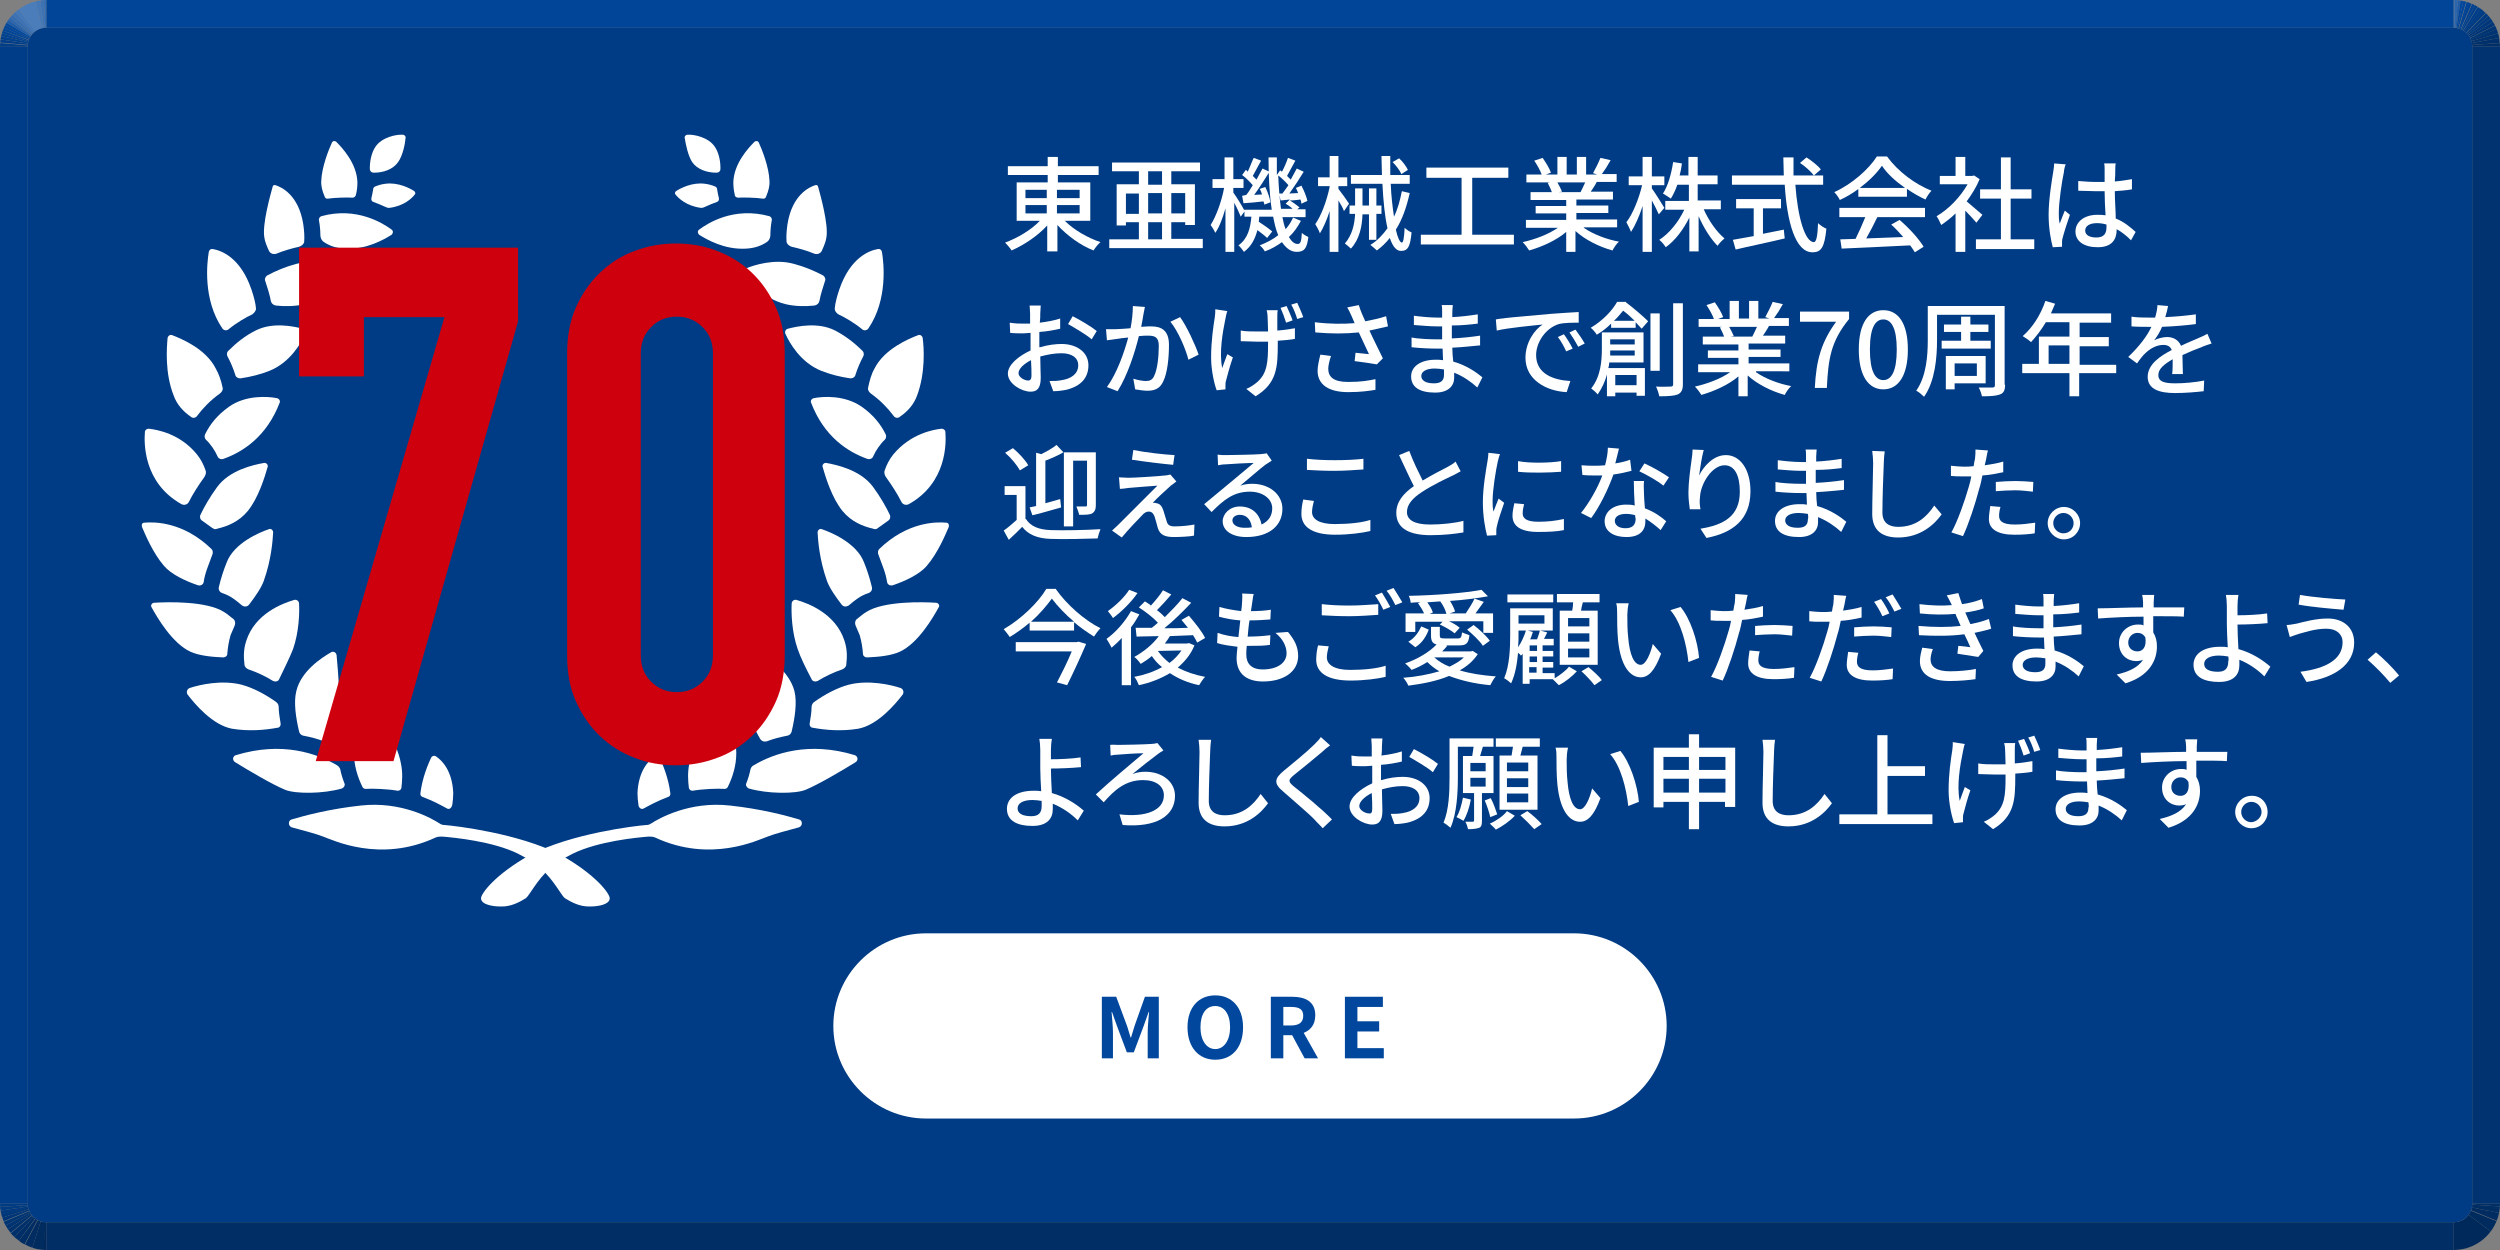 <?xml version="1.0" encoding="utf-8"?>
<!-- Generator: Adobe Illustrator 26.5.0, SVG Export Plug-In . SVG Version: 6.00 Build 0)  -->
<svg version="1.1" id="レイヤー_1" xmlns="http://www.w3.org/2000/svg" xmlns:xlink="http://www.w3.org/1999/xlink" x="0px"
	 y="0px" viewBox="0 0 540 270" style="enable-background:new 0 0 540 270;" xml:space="preserve">
<rect x="0" y="0" width="540" height="270" fill="#808080" stroke="none"/>
<style type="text/css">
	.st0{enable-background:new    ;}
	.st1{fill:#002C62;}
	.st2{fill:#002E65;}
	.st3{clip-path:url(#SVGID_00000146480225567795085820000014111543556299905165_);enable-background:new    ;}
	.st4{fill:#00295B;}
	.st5{fill:#002B5E;}
	.st6{fill:#002C61;}
	.st7{fill:#002D64;}
	.st8{fill:#002F68;}
	.st9{fill:#00306B;}
	.st10{fill:#00326E;}
	.st11{fill:#003371;}
	.st12{fill:#003574;}
	.st13{fill:#003677;}
	.st14{fill:#00377A;}
	.st15{fill:#00397E;}
	.st16{fill:#003A81;}
	.st17{fill:#003C84;}
	.st18{clip-path:url(#SVGID_00000162338552202910770860000006249402512777765043_);enable-background:new    ;}
	.st19{fill:#003370;}
	.st20{fill:#003D88;}
	.st21{fill:#004598;}
	.st22{clip-path:url(#SVGID_00000151535469158939197360000005350611084184204672_);enable-background:new    ;}
	.st23{fill:#356DB1;}
	.st24{fill:#2B66AE;}
	.st25{fill:#1F5DA9;}
	.st26{fill:#00479D;}
	.st27{fill:#00469A;}
	.st28{fill:#004497;}
	.st29{fill:#004394;}
	.st30{fill:#004190;}
	.st31{fill:#00408D;}
	.st32{fill:#003E8A;}
	.st33{fill:#003D87;}
	.st34{fill:#003C85;}
	.st35{clip-path:url(#SVGID_00000103240361253449899210000017887103997864325258_);enable-background:new    ;}
	.st36{fill:#3D73B5;}
	.st37{fill:#4478B7;}
	.st38{fill:#4B7DBA;}
	.st39{fill:#FFFFFF;}
	.st40{fill:#CF000E;}
	.st41{fill-rule:evenodd;clip-rule:evenodd;fill:#FFFFFF;}
	.st42{clip-path:url(#SVGID_00000016788018987485385710000010519008542923655870_);enable-background:new    ;}
	.st43{clip-path:url(#SVGID_00000156563086166840323880000001090930272961893783_);enable-background:new    ;}
	.st44{clip-path:url(#SVGID_00000010290441191441868160000006864093294079822497_);enable-background:new    ;}
	.st45{clip-path:url(#SVGID_00000086675867566043745760000017806021812927625385_);enable-background:new    ;}
</style>
<g>
	<g>
		<g class="st0">
			<g>
				<rect x="10" class="st1" width="520" height="0"/>
			</g>
			<g>
				<rect x="10" y="264" class="st2" width="520" height="6"/>
			</g>
			<g class="st0">
				<defs>
					<path id="SVGID_00000072259367688291374630000006835471311838217655_" class="st0" d="M10,264v6c-5.5,0-10-4.5-10-10h6
						C6,262.2,7.8,264,10,264z"/>
				</defs>
				<clipPath id="SVGID_00000143601043495067462950000016231436615616602268_">
					<use xlink:href="#SVGID_00000072259367688291374630000006835471311838217655_"  style="overflow:visible;"/>
				</clipPath>
				<g style="clip-path:url(#SVGID_00000143601043495067462950000016231436615616602268_);enable-background:new    ;">
					<path class="st4" d="M10,264v6c-0.2,0-0.4,0-0.6,0l0.3-6C9.9,264,9.9,264,10,264"/>
					<path class="st5" d="M9.8,264l-0.3,6c-0.9,0-1.7-0.2-2.5-0.5l1.8-5.7C9.1,263.9,9.4,264,9.8,264"/>
					<path class="st6" d="M8.8,263.8L7,269.5c-0.6-0.2-1.1-0.4-1.6-0.7l2.8-5.3C8.3,263.6,8.6,263.7,8.8,263.8"/>
					<path class="st7" d="M8.1,263.5l-2.8,5.3c-0.4-0.2-0.9-0.5-1.2-0.8l3.6-4.8C7.8,263.3,8,263.4,8.1,263.5"/>
					<path class="st8" d="M7.6,263.2L4.1,268c-0.3-0.3-0.7-0.5-1-0.8l4.1-4.3C7.4,263,7.5,263.1,7.6,263.2"/>
					<path class="st9" d="M7.2,262.9l-4.1,4.3c-0.3-0.3-0.5-0.5-0.8-0.8l4.6-3.8C7,262.7,7.1,262.8,7.2,262.9"/>
					<path class="st10" d="M6.9,262.5l-4.6,3.8c-0.2-0.3-0.4-0.5-0.6-0.8l5-3.3C6.8,262.3,6.8,262.4,6.9,262.5"/>
					<path class="st11" d="M6.7,262.2l-5,3.3c-0.2-0.3-0.3-0.5-0.5-0.8l5.3-2.8C6.5,262,6.6,262.1,6.7,262.2"/>
					<path class="st12" d="M6.5,261.9l-5.3,2.8c-0.1-0.3-0.3-0.5-0.4-0.8l5.5-2.3C6.4,261.7,6.4,261.8,6.5,261.9"/>
					<path class="st13" d="M6.3,261.5l-5.5,2.3c-0.1-0.3-0.2-0.5-0.3-0.8l5.7-1.8C6.2,261.3,6.3,261.4,6.3,261.5"/>
					<path class="st14" d="M6.2,261.2l-5.7,1.8c-0.1-0.3-0.2-0.5-0.2-0.8l5.8-1.4C6.1,261,6.2,261.1,6.2,261.2"/>
					<path class="st15" d="M6.1,260.9l-5.8,1.4c-0.1-0.3-0.1-0.5-0.2-0.8l5.9-0.9C6.1,260.7,6.1,260.8,6.1,260.9"/>
					<path class="st16" d="M6,260.6l-5.9,0.9c0-0.3-0.1-0.5-0.1-0.8l6-0.4C6,260.4,6,260.5,6,260.6"/>
					<path class="st17" d="M6,260.3l-6,0.4c0-0.2,0-0.5,0-0.7h6C6,260.1,6,260.2,6,260.3"/>
				</g>
			</g>
			<g class="st0">
				<defs>
					<path id="SVGID_00000051343112948601320220000009160518579434906809_" class="st0" d="M534,260h6c0,5.5-4.5,10-10,10v-6
						C532.2,264,534,262.2,534,260z"/>
				</defs>
				<clipPath id="SVGID_00000041975663810847149320000006906570950951488429_">
					<use xlink:href="#SVGID_00000051343112948601320220000009160518579434906809_"  style="overflow:visible;"/>
				</clipPath>
				<g style="clip-path:url(#SVGID_00000041975663810847149320000006906570950951488429_);enable-background:new    ;">
					<path class="st8" d="M534,260h6c0,0.2,0,0.4,0,0.6l-6-0.4C534,260.2,534,260.1,534,260"/>
					<path class="st7" d="M534,260.2l6,0.4c0,0.5-0.1,1-0.2,1.4l-5.9-1.2C534,260.6,534,260.4,534,260.2"/>
					<path class="st6" d="M533.9,260.8l5.9,1.2c-0.1,0.6-0.3,1.2-0.5,1.7l-5.6-2.3C533.8,261.3,533.9,261,533.9,260.8"/>
					<path class="st5" d="M533.7,261.5l5.6,2.3c-0.3,0.8-0.7,1.5-1.3,2.2l-4.8-3.6C533.4,262.1,533.6,261.8,533.7,261.5"/>
					<path class="st4" d="M533.2,262.4l4.8,3.6c-1.8,2.4-4.7,4-8,4v-6C531.3,264,532.5,263.4,533.2,262.4"/>
				</g>
			</g>
			<g>
				<rect x="534" y="10" class="st19" width="6" height="250"/>
			</g>
			<g>
				<rect x="0" y="10" class="st20" width="6" height="250"/>
			</g>
			<g>
				<rect x="10" y="0" class="st21" width="520" height="6"/>
			</g>
			<g class="st0">
				<defs>
					<path id="SVGID_00000025412812024405981130000013589781832744840342_" class="st0" d="M6,10H0C0,4.5,4.5,0,10,0v6
						C7.8,6,6,7.8,6,10z"/>
				</defs>
				<clipPath id="SVGID_00000005225870663206849050000008210751283281593482_">
					<use xlink:href="#SVGID_00000025412812024405981130000013589781832744840342_"  style="overflow:visible;"/>
				</clipPath>
				<g style="clip-path:url(#SVGID_00000005225870663206849050000008210751283281593482_);enable-background:new    ;">
					<path class="st17" d="M6,10H0c0,0,0,0,0-0.1L6,10C6,10,6,10,6,10"/>
					<path class="st33" d="M6,10l-6,0c0-0.2,0-0.5,0-0.7l6,0.5C6,9.8,6,9.9,6,10"/>
					<path class="st32" d="M6,9.7L0,9.2c0-0.2,0-0.5,0.1-0.7L6,9.4C6,9.5,6,9.6,6,9.7"/>
					<path class="st31" d="M6,9.4L0.1,8.5c0-0.2,0.1-0.4,0.1-0.7l5.9,1.3C6.1,9.2,6.1,9.3,6,9.4"/>
					<path class="st30" d="M6.1,9.1L0.2,7.8c0-0.2,0.1-0.4,0.2-0.6l5.8,1.7C6.1,9,6.1,9.1,6.1,9.1"/>
					<path class="st29" d="M6.2,8.9L0.4,7.2C0.5,7,0.5,6.8,0.6,6.6l5.6,2.1C6.2,8.7,6.2,8.8,6.2,8.9"/>
					<path class="st28" d="M6.2,8.6L0.6,6.6C0.7,6.4,0.8,6.2,0.8,6l5.5,2.4C6.3,8.5,6.3,8.6,6.2,8.6"/>
					<path class="st27" d="M6.3,8.4L0.8,6C0.9,5.8,1,5.6,1.1,5.4l5.3,2.8C6.4,8.3,6.4,8.3,6.3,8.4"/>
					<path class="st26" d="M6.4,8.2L1.1,5.4C1.2,5.2,1.3,5,1.4,4.9L6.6,8C6.5,8,6.5,8.1,6.4,8.2"/>
					<path class="st25" d="M6.6,8L1.4,4.9c0.1-0.2,0.2-0.4,0.4-0.6l4.9,3.4C6.7,7.8,6.6,7.9,6.6,8"/>
					<path class="st24" d="M6.7,7.7L1.8,4.3c0.1-0.2,0.3-0.4,0.4-0.5l4.7,3.8C6.8,7.6,6.8,7.7,6.7,7.7"/>
					<path class="st23" d="M6.9,7.5L2.2,3.8c0.2-0.2,0.3-0.4,0.5-0.6l4.4,4.1C7,7.4,6.9,7.4,6.9,7.5"/>
					<path class="st36" d="M7.1,7.3L2.7,3.2C2.9,3,3.1,2.8,3.3,2.6l4,4.4C7.2,7.1,7.2,7.2,7.1,7.3"/>
					<path class="st37" d="M7.3,7.1l-4-4.4C3.5,2.4,3.8,2.2,4.1,2l3.6,4.8C7.5,6.9,7.4,7,7.3,7.1"/>
					<path class="st38" d="M7.6,6.8L4.1,2c1.1-0.8,2.3-1.4,3.6-1.7l1.4,5.8C8.6,6.2,8.1,6.5,7.6,6.8"/>
					<path class="st37" d="M9.1,6.1L7.7,0.3c0.3-0.1,0.6-0.1,1-0.2L9.5,6C9.3,6.1,9.2,6.1,9.1,6.1"/>
					<path class="st36" d="M9.5,6L8.7,0.1C8.9,0.1,9.2,0,9.5,0l0.3,6C9.7,6,9.6,6,9.5,6"/>
					<path class="st23" d="M9.8,6L9.5,0C9.6,0,9.8,0,10,0v6C9.9,6,9.9,6,9.8,6"/>
				</g>
			</g>
			<g>
				<path class="st34" d="M530,6c2.2,0,4,1.8,4,4v250c0,2.2-1.8,4-4,4H10c-2.2,0-4-1.8-4-4V10c0-2.2,1.8-4,4-4H530z"/>
			</g>
			<g class="st0">
				<defs>
					<path id="SVGID_00000117670118830261217950000004614489899397338241_" class="st0" d="M530,6V0c5.5,0,10,4.5,10,10h-6
						C534,7.8,532.2,6,530,6z"/>
				</defs>
				<clipPath id="SVGID_00000164479786985934527550000007178723031114264202_">
					<use xlink:href="#SVGID_00000117670118830261217950000004614489899397338241_"  style="overflow:visible;"/>
				</clipPath>
				<g style="clip-path:url(#SVGID_00000164479786985934527550000007178723031114264202_);enable-background:new    ;">
					<path class="st23" d="M530,6V0c0.1,0,0.1,0,0.2,0L530,6C530.1,6,530,6,530,6"/>
					<path class="st24" d="M530.1,6l0.1-6c0.2,0,0.4,0,0.7,0l-0.5,6C530.3,6,530.2,6,530.1,6"/>
					<path class="st25" d="M530.4,6l0.5-6c0.2,0,0.4,0,0.6,0.1L530.6,6C530.5,6,530.4,6,530.4,6"/>
					<path class="st26" d="M530.6,6l0.9-5.9c0.2,0,0.4,0.1,0.6,0.1l-1.3,5.9C530.8,6.1,530.7,6.1,530.6,6"/>
					<path class="st27" d="M530.8,6.1l1.3-5.9c0.2,0,0.4,0.1,0.6,0.2l-1.7,5.8C531,6.1,530.9,6.1,530.8,6.1"/>
					<path class="st28" d="M531.1,6.2l1.7-5.8c0.2,0.1,0.4,0.1,0.6,0.2l-2,5.6C531.3,6.2,531.2,6.2,531.1,6.2"/>
					<path class="st29" d="M531.3,6.2l2-5.6c0.2,0.1,0.4,0.2,0.6,0.2l-2.4,5.5C531.5,6.3,531.4,6.3,531.3,6.2"/>
					<path class="st30" d="M531.6,6.3l2.4-5.5c0.2,0.1,0.4,0.2,0.6,0.3l-2.8,5.3C531.7,6.4,531.7,6.4,531.6,6.3"/>
					<path class="st31" d="M531.8,6.4l2.8-5.3c0.2,0.1,0.4,0.2,0.6,0.3l-3.1,5.1C532,6.5,531.9,6.5,531.8,6.4"/>
					<path class="st32" d="M532.1,6.6l3.1-5.1c0.2,0.1,0.4,0.3,0.6,0.4l-3.5,4.9C532.2,6.7,532.1,6.6,532.1,6.6"/>
					<path class="st33" d="M532.3,6.7l3.5-4.9c0.2,0.1,0.4,0.3,0.6,0.5l-3.8,4.6C532.5,6.9,532.4,6.8,532.3,6.7"/>
					<path class="st17" d="M532.5,6.9l3.8-4.6c0.2,0.2,0.4,0.3,0.6,0.5l-4.2,4.3C532.7,7.1,532.6,7,532.5,6.9"/>
					<path class="st16" d="M532.8,7.1l4.2-4.3c0.2,0.2,0.4,0.4,0.5,0.6l-4.5,4C532.9,7.3,532.8,7.2,532.8,7.1"/>
					<path class="st15" d="M533,7.4l4.5-4c0.2,0.2,0.4,0.4,0.5,0.6l-4.8,3.6C533.1,7.5,533.1,7.4,533,7.4"/>
					<path class="st14" d="M533.2,7.6L538,4c0.2,0.2,0.3,0.5,0.5,0.7l-5.1,3.2C533.3,7.8,533.3,7.7,533.2,7.6"/>
					<path class="st13" d="M533.4,7.9l5.1-3.2c0.2,0.2,0.3,0.5,0.4,0.8l-5.4,2.7C533.5,8.1,533.5,8,533.4,7.9"/>
					<path class="st12" d="M533.6,8.2l5.4-2.7c0.1,0.3,0.3,0.5,0.4,0.8l-5.6,2.2C533.7,8.4,533.6,8.3,533.6,8.2"/>
					<path class="st11" d="M533.7,8.5l5.6-2.2c0.1,0.3,0.2,0.6,0.3,0.9l-5.8,1.7C533.8,8.8,533.8,8.7,533.7,8.5"/>
					<path class="st10" d="M533.8,8.9l5.8-1.7c0.1,0.3,0.2,0.7,0.2,1l-5.9,1.1C533.9,9.2,533.9,9,533.8,8.9"/>
					<path class="st9" d="M533.9,9.3l5.9-1.1c0.1,0.4,0.1,0.7,0.1,1.1l-6,0.4C534,9.6,534,9.4,533.9,9.3"/>
					<path class="st8" d="M534,9.7l6-0.4c0,0.2,0,0.4,0,0.7h-6C534,9.9,534,9.8,534,9.7"/>
				</g>
			</g>
		</g>
	</g>
</g>
<g>
	<path class="st39" d="M230,47.7c2,2,5,3.7,7.7,4.6c-0.5,0.4-1.2,1.3-1.5,1.8c-2.8-1.1-5.7-3.2-7.8-5.5v5.7h-2.2v-5.6
		c-2.1,2.3-5,4.2-7.7,5.4c-0.3-0.5-1-1.3-1.4-1.7c2.7-1,5.6-2.7,7.5-4.7h-5v-8.3h6.7v-1.6h-8.6v-1.9h8.6v-2h2.2v2h8.8v1.9h-8.8v1.6
		h7v8.3H230z M221.5,42.8h4.6V41h-4.6V42.8z M221.5,46.1h4.6v-1.8h-4.6V46.1z M228.3,41v1.8h4.9V41H228.3z M233.2,44.3h-4.9v1.8h4.9
		V44.3z"/>
	<path class="st39" d="M259.8,51.7v1.9h-20.2v-1.9h6.4V48h-2.8v0.7h-2v-8.9h4.8V37h-5.8v-1.9h19V37H253v2.8h5.1v8.8H256V48h-3v3.6
		H259.8z M246,46.2v-4.4h-2.8v4.4H246z M248,39.9h3V37h-3V39.9z M251,41.7h-3v4.4h3V41.7z M248,51.7h3V48h-3V51.7z M253,41.7v4.4h3
		v-4.4H253z"/>
	<path class="st39" d="M281,47.7c-0.7,1.3-1.5,2.5-2.6,3.5c0.6,1,1.2,1.5,1.9,1.5c0.6,0,0.8-0.5,0.9-2.4c0.4,0.4,1,0.7,1.4,0.9
		c-0.3,2.5-0.9,3.2-2.5,3.2c-1.3,0-2.3-0.8-3.2-2.1c-1.1,0.8-2.3,1.5-3.7,2c-0.2-0.4-0.7-1-1.1-1.3c1.5-0.6,2.9-1.3,4-2.2
		c-0.5-1.1-0.8-2.5-1.1-4h-3c0,0.4-0.1,0.7-0.1,1.1c1.1,0.7,2.2,1.5,2.9,2.1l-1.1,1.4c-0.5-0.5-1.3-1.1-2.1-1.7
		c-0.5,1.9-1.3,3.5-2.9,4.7c-0.3-0.4-0.8-1.1-1.2-1.4c2-1.4,2.6-3.7,2.8-6.2h-1.5v-1.1l-0.8,1.1c-0.3-0.7-0.8-1.9-1.4-3v10.6h-1.9
		V45c-0.6,2.1-1.3,4-2.2,5.3c-0.2-0.5-0.7-1.3-1-1.7c1.2-1.9,2.4-5.2,2.9-8h-2.5v-1.9h2.6v-4.7h1.9v4.7h2.2v1.9h-2.2v1
		c0.6,0.8,1.9,2.9,2.3,3.7h6c-0.5-3.3-0.7-7.2-0.7-11.3h1.8c0,1.3,0,2.6,0,3.8l0.7-1c0.2,0.1,0.3,0.2,0.4,0.3c0.5-0.9,1-2.1,1.3-3
		l1.6,0.6c-0.6,1.1-1.3,2.4-1.8,3.3c0.3,0.3,0.6,0.6,0.8,0.8c0.5-0.9,0.9-1.7,1.3-2.4l1.5,0.7c-0.9,1.5-2.1,3.3-3.1,4.7l1.9-0.1
		c-0.2-0.4-0.3-0.8-0.5-1.1l1.2-0.5c0.6,1.1,1.1,2.4,1.3,3.3l-1.3,0.6c0-0.3-0.1-0.6-0.2-0.9c-0.8,0.1-1.5,0.2-2.3,0.2
		c0.7,0.4,1.6,1.1,2.1,1.5l-0.5,0.4h1.8v1.7H277c0.2,1,0.4,1.9,0.7,2.6c0.7-0.8,1.2-1.6,1.6-2.5L281,47.7z M269.2,42.1
		c0.5-0.6,0.9-1.3,1.4-2.1c-0.6-0.7-1.5-1.6-2.3-2.2l0.8-1.1c0.2,0.1,0.3,0.2,0.4,0.4c0.5-1,0.9-2.2,1.3-3l1.6,0.6
		c-0.6,1.1-1.3,2.4-1.8,3.3c0.3,0.3,0.6,0.6,0.8,0.8c0.5-0.9,0.9-1.7,1.3-2.4l1.5,0.7c-1,1.6-2.2,3.5-3.3,5l1.7-0.1
		c-0.1-0.4-0.3-0.9-0.5-1.2l1.2-0.4c0.5,1,1,2.4,1.1,3.3l-1.3,0.5c0-0.2-0.1-0.5-0.2-0.7c-1.5,0.2-3,0.3-4.3,0.4l-0.3-1.6
		L269.2,42.1z M277,41.8c0.4-0.5,0.8-1.1,1.3-1.8c-0.5-0.6-1.4-1.5-2.2-2.1c0.1,2.7,0.3,5.1,0.6,7.2h2.5c-0.4-0.4-1-0.8-1.5-1.1
		l0.9-0.9l-2,0.2l-0.3-1.5L277,41.8z"/>
	<path class="st39" d="M290.3,45.6c-0.2-0.6-0.7-1.5-1.2-2.3v11.1h-1.9v-8.8c-0.6,1.9-1.4,3.7-2.1,4.8c-0.2-0.6-0.7-1.5-1-2
		c1.3-1.8,2.5-5.1,3.1-8v-0.2h-2.5v-1.9h2.5v-4.6h1.9v4.6h1.9v1.9h-1.9v0.6c0.5,0.6,2,2.7,2.3,3.2L290.3,45.6z M295.7,51.9v-5.6
		h-1.4c-0.1,2.6-0.6,5.3-2.5,7.4c-0.3-0.3-0.9-0.8-1.3-1.1c1.6-1.9,2.1-4.2,2.2-6.4h-1.2v-1.8h1.2v-3.7h1.6v3.7h1.4v-3.7h1.6v3.7
		h1.1v1.8h-1.1v5.6H295.7z M304.5,41.7c-0.7,3.1-1.6,5.7-3,7.9c0.4,1.8,0.9,2.8,1.3,2.8c0.3,0,0.5-1,0.6-3.2c0.4,0.4,1,0.8,1.5,1
		c-0.3,3.1-0.8,4-2.3,4c-1,0-1.8-1-2.4-2.8c-0.8,1-1.7,1.9-2.8,2.7c-0.3-0.3-1-0.9-1.4-1.2c1.5-0.9,2.7-2.2,3.7-3.6
		c-0.6-2.6-0.9-5.9-1.1-9.6h-6.8v-1.9h6.7c0-1.3-0.1-2.7-0.1-4.1h1.9c0,1.4,0,2.8,0,4.1h4.2v1.9h-4.1c0.1,2.7,0.4,5.1,0.7,7.1
		c0.8-1.6,1.3-3.5,1.7-5.5L304.5,41.7z M302.7,37.6c-0.3-0.7-1.1-1.8-1.9-2.6l1.4-0.8c0.8,0.7,1.6,1.8,1.9,2.5L302.7,37.6z"/>
	<path class="st39" d="M327,50.7v2.1h-20.1v-2.1h8.8V38.4h-7.6v-2.2h17.7v2.2H318v12.3H327z"/>
	<path class="st39" d="M342.1,49.2c2,1.4,4.9,2.5,7.6,3c-0.5,0.4-1.1,1.3-1.4,1.9c-2.9-0.8-5.9-2.3-8-4.2v4.5h-2v-4.3
		c-2.1,1.8-5.2,3.2-8,4c-0.3-0.5-0.9-1.3-1.4-1.8c2.7-0.6,5.6-1.7,7.6-3.1h-6.9v-1.7h8.7v-1.4h-6.6v-1.6h6.6v-1.3h-7.7v-1.7h4.6
		c-0.2-0.6-0.6-1.4-0.9-2l0.5-0.1h-5.1v-1.7h3.3c-0.3-0.9-1-2.1-1.6-3l1.8-0.6c0.7,1,1.5,2.3,1.8,3.2l-1.1,0.4h2.5v-3.8h2v3.8h2.2
		v-3.8h2v3.8h2.4l-0.9-0.3c0.5-0.9,1.2-2.3,1.6-3.3l2.2,0.5c-0.6,1.1-1.3,2.2-1.9,3h3.2v1.7h-4.3c-0.4,0.8-0.9,1.5-1.3,2.1h4.8v1.7
		h-7.9v1.3h6.9v1.6h-6.9v1.4h8.8v1.7H342.1z M336.4,39.4c0.4,0.7,0.8,1.5,1,2l-0.7,0.1h4.7c0.3-0.6,0.7-1.4,1-2.1H336.4z"/>
	<path class="st39" d="M358.3,46.3c-0.3-0.7-0.9-1.9-1.5-3v11.1h-2v-9.9c-0.7,2.2-1.6,4.2-2.5,5.6c-0.2-0.6-0.7-1.5-1-2.1
		c1.4-1.8,2.7-5.1,3.4-8h-2.9v-1.9h3v-4.2h2v4.2h2.7V40h-2.7v0.7c0.6,0.8,2.3,3.5,2.7,4.2L358.3,46.3z M368,45.2
		c1.1,2.5,2.8,4.9,4.5,6.3c-0.5,0.4-1.2,1.1-1.5,1.6c-1.5-1.5-3-3.9-4.1-6.4v7.6h-2V47c-1.3,2.6-3.1,5-5.1,6.4
		c-0.3-0.5-0.9-1.2-1.4-1.6c2.1-1.3,4.2-3.9,5.4-6.5h-4.1v-1.9h5.1v-3.5h-2.5c-0.4,1.2-0.9,2.2-1.4,3c-0.4-0.3-1.2-0.8-1.7-1.1
		c1.1-1.7,1.8-4.2,2.2-6.8l1.9,0.3c-0.1,0.9-0.3,1.8-0.5,2.6h1.9v-4h2v4h4.3v1.9h-4.3v3.5h5v1.9H368z"/>
	<path class="st39" d="M387.8,39.9c0.5,7.1,2.1,12.4,4,12.4c0.5,0,0.8-1.2,0.9-4.1c0.5,0.5,1.3,1,1.8,1.2c-0.4,4-1.1,5.1-3,5.1
		c-3.7,0-5.5-6.5-6-14.6h-11.4v-2h11.2c0-1.3-0.1-2.6-0.1-3.9h2.2c0,1.3,0,2.6,0,3.9h6.4v2H387.8z M380.8,50.5
		c1.5-0.3,3-0.6,4.5-0.9l0.2,1.9c-3.7,0.9-7.7,1.7-10.6,2.4l-0.6-2.1c1.2-0.2,2.8-0.5,4.5-0.8v-6H375v-2h9.7v2h-3.9V50.5z M390.2,34
		c1.1,0.7,2.5,1.8,3.1,2.6l-1.5,1.3c-0.6-0.8-1.9-2-3-2.7L390.2,34z"/>
	<path class="st39" d="M401.3,40.9c-1.2,0.9-2.6,1.7-3.9,2.3c-0.2-0.5-0.8-1.3-1.2-1.7c3.8-1.7,7.5-5,9.2-7.7h2.2
		c2.4,3.3,6.1,6,9.6,7.4c-0.5,0.5-1,1.3-1.3,1.9c-1.3-0.6-2.7-1.4-4-2.3v1.7h-10.5V40.9z M397.4,44.9h18.4v2h-10.3
		c-0.7,1.5-1.6,3.2-2.4,4.6c2.5-0.1,5.3-0.2,8-0.3c-0.8-0.9-1.7-1.9-2.6-2.7l1.8-1c2,1.7,4.2,4.1,5.2,5.8l-1.9,1.2
		c-0.2-0.4-0.6-0.9-1-1.5c-5.3,0.3-11,0.5-14.8,0.7l-0.3-2l3.3-0.1c0.7-1.4,1.5-3.2,2.1-4.7h-5.6V44.9z M411.5,40.6
		c-2-1.4-3.9-3.1-5-4.8c-1.1,1.6-2.8,3.3-4.8,4.8H411.5z"/>
	<path class="st39" d="M426.9,48.1c-0.5-0.6-1.5-1.7-2.4-2.6v8.9h-2.1v-8.3c-1,1-2.1,1.8-3.1,2.5c-0.2-0.5-0.7-1.5-1-1.9
		c2.6-1.5,5.1-4.1,6.7-6.9H419V38h3.4v-4.1h2.1V38h1.5l0.4-0.1l1.2,0.8c-0.7,1.7-1.7,3.3-2.8,4.8c1.1,0.9,2.9,2.5,3.4,2.9
		L426.9,48.1z M439.4,51.7v2.1h-12.6v-2.1h5.4v-8.8h-4.5v-2h4.5V34h2.1v6.9h4.5v2h-4.5v8.8H439.4z"/>
	<path class="st39" d="M446.2,35.5c-0.2,0.4-0.4,1.3-0.4,1.7c-0.4,1.8-1.1,6.4-1.1,8.8c0,0.8,0,1.5,0.2,2.3c0.3-0.9,0.8-2,1.1-2.8
		l1.1,0.9c-0.6,1.7-1.3,3.9-1.6,5.1c-0.1,0.3-0.1,0.7-0.1,1c0,0.2,0,0.6,0,0.8l-2,0.1c-0.4-1.5-0.9-4-0.9-7c0-3.3,0.7-7.5,1-9.3
		c0.1-0.6,0.2-1.3,0.2-1.8L446.2,35.5z M460.3,51.9c-1-1-2-1.8-3.1-2.4v0.1c0,2.1-1,3.8-4.1,3.8c-3,0-4.8-1.3-4.8-3.4
		c0-2,1.8-3.6,4.7-3.6c0.6,0,1.2,0,1.8,0.1c-0.1-1.5-0.2-3.5-0.2-5.2c-0.6,0-1.3,0-1.9,0c-1.3,0-2.5-0.1-3.8-0.1l0-2.1
		c1.3,0.1,2.5,0.2,3.8,0.2c0.6,0,1.2,0,1.9,0c0-1.1,0-2,0-2.6c0-0.4,0-1-0.1-1.4h2.5c-0.1,0.4-0.1,0.9-0.1,1.4c0,0.6,0,1.5-0.1,2.5
		c1.3-0.1,2.5-0.3,3.7-0.5v2.2c-1.1,0.2-2.4,0.3-3.7,0.4c0,2.2,0.2,4.2,0.2,5.9c1.8,0.7,3.2,1.9,4.3,2.9L460.3,51.9z M455,48.5
		c-0.7-0.2-1.3-0.3-2.1-0.3c-1.5,0-2.5,0.6-2.5,1.6c0,1,1,1.5,2.4,1.5c1.6,0,2.2-0.8,2.2-2.2V48.5z"/>
	<path class="st39" d="M224.7,75c1.6-0.5,3.3-0.7,4.6-0.7c3.3,0,5.8,1.8,5.8,4.6c0,2.6-1.5,4.5-4.8,5.3c-1,0.2-2,0.3-2.8,0.3
		l-0.8-2.2c0.9,0,1.8,0,2.7-0.2c1.9-0.3,3.5-1.3,3.5-3.2c0-1.7-1.5-2.6-3.6-2.6c-1.6,0-3.1,0.3-4.6,0.7c0,1.8,0.1,3.7,0.1,4.6
		c0,2.4-0.9,3-2.2,3c-1.9,0-4.9-1.7-4.9-3.9c0-1.9,2.3-3.8,4.9-5c0-0.5,0-0.9,0-1.4c0-0.8,0-1.6,0-2.4c-0.5,0-1,0.1-1.5,0.1
		c-1,0-2,0-2.9-0.1l-0.1-2.2c1.3,0.2,2.1,0.2,2.9,0.2c0.5,0,1,0,1.5,0c0-1,0-1.8,0-2.2c0-0.5-0.1-1.3-0.1-1.7h2.4
		c0,0.4-0.1,1.2-0.1,1.7s0,1.3-0.1,2c1.6-0.2,3.2-0.5,4.4-0.9l0,2.2c-1.3,0.3-2.9,0.6-4.5,0.7c0,0.9,0,1.8,0,2.6V75z M222.8,81.2
		c0-0.7,0-2-0.1-3.4c-1.6,0.8-2.7,1.9-2.7,2.8c0,0.9,1.3,1.6,2.1,1.6C222.5,82.2,222.8,81.9,222.8,81.2z M231.7,68.3
		c1.6,0.8,4.1,2.3,5.2,3.2l-1.1,1.8c-1.1-1-3.7-2.5-5.1-3.3L231.7,68.3z"/>
	<path class="st39" d="M247.3,66.3c-0.1,0.5-0.2,1-0.3,1.5c-0.1,0.7-0.3,1.7-0.5,2.8c0.9-0.1,1.7-0.1,2.2-0.1c2.2,0,3.8,0.9,3.8,4
		c0,2.6-0.3,6.1-1.3,8c-0.7,1.5-1.9,1.9-3.4,1.9c-0.8,0-1.9-0.2-2.6-0.3l-0.4-2.3c0.9,0.3,2.1,0.5,2.7,0.5c0.8,0,1.4-0.2,1.8-1.1
		c0.7-1.4,1-4.2,1-6.5c0-1.9-0.9-2.2-2.3-2.2c-0.4,0-1.2,0-2,0.1c-0.8,3.3-2.4,8.4-4.6,11.9l-2.3-0.9c2.2-3,3.8-7.7,4.6-10.7
		c-1,0.1-1.9,0.2-2.4,0.3c-0.6,0.1-1.6,0.2-2.2,0.3l-0.2-2.4c0.7,0,1.4,0,2.1,0c0.7,0,1.9-0.1,3.2-0.2c0.3-1.6,0.5-3.3,0.5-4.8
		L247.3,66.3z M254.9,68.5c1.4,1.9,3.3,6,4,8.1l-2.2,1.1c-0.6-2.4-2.3-6.3-3.9-8.2L254.9,68.5z"/>
	<path class="st39" d="M265.1,67.2c-0.2,0.5-0.3,1.2-0.4,1.6c-0.6,2.9-1.4,7.4-0.7,10.7c0.3-0.8,0.7-2,1.1-3l1.2,0.7
		c-0.6,1.7-1.2,3.9-1.5,5.1c-0.1,0.3-0.1,0.8-0.1,1c0,0.2,0,0.6,0,0.8l-1.9,0.2c-0.5-1.3-1.2-4.3-1.2-7.1c0-3.6,0.5-6.8,0.8-8.7
		c0.1-0.6,0.1-1.2,0.1-1.7L265.1,67.2z M276,66.9c-0.1,0.5-0.1,0.9-0.1,1.4c0,0.5,0,1.8,0,3.1c1.4-0.1,2.7-0.3,3.8-0.5l0,2.3
		c-1,0.2-2.3,0.3-3.7,0.4v0.6c0,5.2-0.2,8.6-4.8,11.4l-2-1.6c0.8-0.3,1.7-0.9,2.4-1.5c2.1-1.9,2.3-4.2,2.3-8.2v-0.5
		c-0.8,0-1.6,0-2.4,0c-1,0-2.5-0.1-3.5-0.1v-2.3c1,0.2,2.3,0.2,3.5,0.2c0.8,0,1.6,0,2.4,0c0-1.3-0.1-2.6-0.1-3.2
		c0-0.5-0.1-1-0.2-1.4H276z M277.8,69.7c-0.3-1-0.8-2.3-1.2-3.2l1.3-0.4c0.4,0.9,1,2.2,1.3,3.1L277.8,69.7z M280.2,65.4
		c0.4,0.9,1,2.2,1.3,3.1l-1.3,0.4c-0.3-1-0.8-2.3-1.3-3.1L280.2,65.4z"/>
	<path class="st39" d="M299.8,70.5c-1.3,0.3-2.6,0.6-4,0.9c0.8,1.8,2,4.1,2.9,6l-1.3,1.3c-1.1-0.2-3.2-0.5-4.8-0.7l0.2-1.8
		c0.8,0.1,2.2,0.2,2.9,0.3c-0.6-1.3-1.5-3.2-2.2-4.7c-2.8,0.3-6,0.3-9.4,0l-0.1-2.2c3.2,0.4,6.1,0.4,8.6,0.2l-0.6-1.4
		c-0.4-0.9-0.6-1.3-1-2l2.5-0.5c0.4,1.3,0.9,2.4,1.4,3.5c1.5-0.3,3-0.6,4.5-1.1L299.8,70.5z M287.5,76.9c-0.3,0.8-0.6,2.1-0.6,2.7
		c0,1.8,1.1,2.9,4.3,2.9c3,0,4.3-0.3,5.9-0.6l0,2.3c-1.3,0.2-3,0.5-5.9,0.5c-4.3,0-6.6-1.7-6.6-4.6c0-1,0.3-2.3,0.6-3.5L287.5,76.9z
		"/>
	<path class="st39" d="M319.1,83.7c-1.3-1.2-3-2.4-5-3.2c0,0.4,0,0.8,0,1.1c0,1.7-1.2,3.2-4.1,3.2c-3.4,0-5.2-1.2-5.2-3.5
		c0-2.1,2-3.6,5.3-3.6c0.6,0,1.1,0,1.6,0.1c0-0.8-0.1-1.7-0.1-2.5h-1.2c-1.4,0-3.9-0.1-5.5-0.3l0-2.1c1.4,0.3,4.1,0.4,5.5,0.4
		c0.4,0,0.8,0,1.1,0v-2.8c-0.4,0-0.7,0-1.1,0c-1.5,0-3.7-0.2-5-0.3v-2c1.4,0.2,3.6,0.4,5,0.4h1.1v-1.3c0-0.4,0-1.1-0.1-1.4h2.4
		c0,0.4-0.1,0.9-0.1,1.5c0,0.2,0,0.7,0,1.1c1.9-0.1,3.6-0.3,5.5-0.6l0,2c-1.6,0.2-3.5,0.4-5.6,0.4v2.8c2.2-0.1,4.1-0.3,6.1-0.6
		l0,2.1c-2.1,0.2-3.9,0.4-6,0.5c0,1,0.1,2.1,0.2,3c2.9,0.8,5.1,2.4,6.3,3.4L319.1,83.7z M311.9,79.8c-0.7-0.1-1.3-0.2-2-0.2
		c-1.9,0-2.9,0.7-2.9,1.6c0,0.9,0.8,1.6,2.7,1.6c1.3,0,2.2-0.4,2.2-1.8C311.9,80.8,311.9,80.3,311.9,79.8z"/>
	<path class="st39" d="M325.2,68.7c1.6-0.2,5.6-0.5,9.7-0.9c2.4-0.2,4.6-0.3,6.1-0.4l0,2.3c-1.2,0-3.2,0-4.3,0.3
		c-2.9,0.9-4.9,4-4.9,6.7c0,4.1,3.8,5.4,7.4,5.6l-0.8,2.4c-4.3-0.2-8.9-2.6-8.9-7.4c0-3.4,2-6.1,3.7-7.2c-1.9,0.2-7.4,0.7-9.9,1.3
		l-0.2-2.4C324,68.8,324.8,68.8,325.2,68.7z M339.7,75.3l-1.4,0.6c-0.5-1.1-1.1-2.2-1.8-3.1l1.3-0.6C338.4,73,339.2,74.3,339.7,75.3
		z M342.3,74.2l-1.4,0.7c-0.6-1.1-1.2-2.1-1.9-3.1l1.3-0.6C340.9,72,341.8,73.3,342.3,74.2z"/>
	<path class="st39" d="M351.2,65.3c1.6,1.2,3.7,3,4.8,4.1l-1.4,1.6c-0.4-0.4-0.8-0.9-1.3-1.4v1.2H348v-0.9c-0.9,0.9-1.9,1.7-3.1,2.4
		c-0.2-0.4-0.9-1.2-1.3-1.5c2.7-1.6,4.7-3.8,5.7-5.6H351.2z M347.6,78.3c0,0.4-0.1,0.8-0.2,1.2h7.9v6h-1.8v-0.7h-4.6v0.8h-1.8v-4.7
		c-0.4,1.5-1.1,3-2,4.3c-0.3-0.4-1-1-1.4-1.3c2.1-2.6,2.3-6.1,2.3-8.6v-3.5h9v6.5H347.6z M353.1,76.8v-1.1h-5.3c0,0.4,0,0.7,0,1.1
		H353.1z M347.8,73.3v1.1h5.3v-1.1H347.8z M353.1,69.3c-0.8-0.8-1.7-1.6-2.5-2.2c-0.6,0.7-1.2,1.5-2,2.2H353.1z M348.9,81v2.2h4.6
		V81H348.9z M358.5,80.1h-2V67.7h2V80.1z M363.5,65.5V83c0,1.2-0.3,1.8-1.1,2.2c-0.8,0.3-2,0.4-4,0.4c-0.1-0.6-0.4-1.5-0.7-2.1
		c1.4,0.1,2.7,0,3.2,0c0.4,0,0.5-0.2,0.5-0.5V65.5H363.5z"/>
	<path class="st39" d="M379.3,80.4c2,1.4,4.9,2.5,7.6,3c-0.5,0.4-1.1,1.3-1.4,1.9c-2.9-0.8-5.9-2.3-8-4.2v4.5h-2v-4.3
		c-2.1,1.8-5.2,3.2-8,4c-0.3-0.5-0.9-1.3-1.4-1.8c2.7-0.6,5.6-1.7,7.6-3.1h-6.9v-1.7h8.7v-1.4h-6.6v-1.6h6.6v-1.3h-7.7v-1.7h4.6
		c-0.2-0.6-0.6-1.4-0.9-2l0.5-0.1h-5.1v-1.7h3.3c-0.3-0.9-1-2.1-1.6-3l1.8-0.6c0.7,1,1.5,2.3,1.8,3.2l-1.1,0.4h2.5V65h2v3.8h2.2V65
		h2v3.8h2.4l-0.9-0.3c0.5-0.9,1.2-2.3,1.6-3.3l2.2,0.5c-0.6,1.1-1.3,2.2-1.9,3h3.2v1.7h-4.3c-0.4,0.8-0.9,1.5-1.3,2.1h4.8v1.7h-7.9
		v1.3h6.9v1.6h-6.9v1.4h8.8v1.7H379.3z M373.5,70.6c0.4,0.7,0.8,1.5,1,2l-0.7,0.1h4.7c0.3-0.6,0.7-1.4,1-2.1H373.5z"/>
	<path class="st39" d="M396.6,69.5h-7.8v-2.2h10.6v1.6c-3.9,4.8-4.5,8.5-4.8,14.9H392C392.3,77.8,393.4,73.9,396.6,69.5z"/>
	<path class="st39" d="M401.5,75.5c0-5.7,2.1-8.5,5.3-8.5c3.2,0,5.3,2.8,5.3,8.5c0,5.7-2.1,8.6-5.3,8.6
		C403.6,84.1,401.5,81.2,401.5,75.5z M409.7,75.5c0-4.7-1.2-6.5-2.9-6.5c-1.7,0-2.9,1.7-2.9,6.5c0,4.8,1.2,6.6,2.9,6.6
		C408.5,82.1,409.7,80.3,409.7,75.5z"/>
	<path class="st39" d="M433.1,83.1c0,1.2-0.3,1.8-1.1,2.1c-0.8,0.3-2,0.4-3.9,0.4c-0.1-0.5-0.4-1.4-0.7-1.9c1.3,0,2.6,0,3,0
		c0.4,0,0.5-0.2,0.5-0.5V68h-12.5v5.5c0,3.6-0.4,8.8-2.8,12.2c-0.4-0.4-1.2-1.1-1.7-1.3c2.2-3.1,2.5-7.6,2.5-10.9v-7.4h16.6V83.1z
		 M423.6,73.6v-1.9h-3.7v-1.6h3.7v-1.7h2v1.7h3.9v1.6h-3.9v1.9h4.4v1.7h-10.6v-1.7H423.6z M422.2,82.8v1.3h-1.9v-7.2h8.6v5.9H422.2z
		 M422.2,78.5v2.7h4.8v-2.7H422.2z"/>
	<path class="st39" d="M457,80.6h-7.9v5H447v-5h-10.2v-2h3.6v-5.9h6.6v-3.1h-5.1c-1,1.7-2.1,3.1-3.2,4.3c-0.4-0.4-1.3-1-1.8-1.3
		c2.1-1.8,3.9-4.6,4.9-7.6l2.1,0.6c-0.3,0.7-0.6,1.4-0.9,2.1h13v2h-6.8v3.1h6.3v2h-6.3v4h7.9V80.6z M447,78.6v-4h-4.5v4H447z"/>
	<path class="st39" d="M469.2,80.7c0.1-0.8,0.1-2,0.1-3.1c-1.9,1.1-3.1,2.1-3.1,3.4c0,1.5,1.4,1.8,3.7,1.8c1.8,0,4.2-0.2,6.2-0.6
		l-0.1,2.3c-1.6,0.2-4.2,0.4-6.2,0.4c-3.3,0-5.9-0.8-5.9-3.5c0-2.7,2.7-4.5,5.2-5.8c-0.3-0.8-1-1.1-1.8-1.1c-1.4,0-2.7,0.7-3.7,1.6
		c-0.7,0.6-1.3,1.4-2,2.4l-1.9-1.4c2.6-2.5,4.1-4.6,5-6.5h-0.6c-0.9,0-2.5,0-3.7-0.1v-2.1c1.2,0.2,2.8,0.2,3.8,0.2
		c0.4,0,0.9,0,1.3,0c0.3-1,0.5-2,0.5-2.7l2.3,0.2c-0.1,0.6-0.3,1.4-0.6,2.4c2.2-0.1,4.5-0.3,6.6-0.6v2.1c-2.2,0.3-4.9,0.5-7.3,0.6
		c-0.4,1-1,2-1.7,2.9c0.7-0.4,2-0.7,2.8-0.7c1.4,0,2.5,0.7,3,1.9c1.4-0.7,2.5-1.1,3.6-1.6c0.7-0.3,1.4-0.6,2.1-1l0.9,2.1
		c-0.6,0.2-1.6,0.5-2.2,0.8c-1.1,0.4-2.6,1-4.1,1.7c0,1.3,0.1,3,0.1,4.1H469.2z"/>
	<path class="st39" d="M221.6,112.1c1,1.6,2.8,2.3,5.3,2.4c2.6,0.1,7.9,0,10.8-0.2c-0.2,0.5-0.5,1.4-0.6,2
		c-2.6,0.1-7.5,0.2-10.2,0.1c-2.8-0.1-4.8-0.9-6.1-2.6c-0.9,0.9-1.8,1.8-2.9,2.8l-1.1-2c0.9-0.6,1.9-1.5,2.8-2.3v-5.4h-2.6v-1.9h4.5
		V112.1z M220.3,101.6c-0.6-1.1-1.9-2.7-3.2-3.8l1.7-1c1.3,1.1,2.7,2.6,3.3,3.7L220.3,101.6z M222.4,109.6c0.4-0.1,0.9-0.2,1.4-0.3
		V97.8l1.1,0.3c1.2-0.6,2.5-1.3,3.3-2l1.5,1.6c-1.2,0.7-2.6,1.3-3.9,1.8v9.2c1-0.3,2.1-0.6,3.2-0.9l0.2,1.8
		c-2.2,0.6-4.4,1.3-6.2,1.7L222.4,109.6z M231.7,113.7h-1.9v-16h6.9v11.4c0,0.9-0.2,1.4-0.8,1.8c-0.6,0.3-1.5,0.3-2.8,0.3
		c-0.1-0.5-0.4-1.3-0.6-1.8c0.9,0,1.7,0,2,0c0.2,0,0.3-0.1,0.3-0.3v-9.6h-3V113.7z"/>
	<path class="st39" d="M252.9,104.9c-0.9,0.8-3.2,2.9-3.9,3.7c0.2,0,0.6,0,0.8,0.1c0.8,0.1,1.2,0.7,1.5,1.6c0.2,0.6,0.5,1.6,0.7,2.3
		c0.2,0.8,0.7,1.1,1.7,1.1c1.6,0,3.2-0.2,4.3-0.4l-0.1,2.4c-0.9,0.2-3.1,0.3-4.3,0.3c-1.9,0-3-0.4-3.5-1.9c-0.2-0.7-0.5-1.9-0.7-2.5
		c-0.3-0.8-0.7-1.1-1.3-1.1c-0.5,0-1,0.3-1.5,0.9c-0.8,0.8-2.9,3-4.3,4.7l-2.1-1.5c0.3-0.3,0.8-0.7,1.3-1.2c1-1,6.4-6.4,8.5-8.5
		c-1.7,0.1-4.9,0.4-6.3,0.5c-0.7,0.1-1.3,0.2-1.8,0.2l-0.2-2.5c0.5,0,1.3,0.1,2,0.1c1.2,0,6.3-0.3,8-0.5c0.4,0,0.9-0.2,1.1-0.2
		l1.3,1.5C253.8,104.2,253.3,104.6,252.9,104.9z M253.7,98.3l-0.3,2.1c-2.3-0.2-6.3-0.7-8.9-1.1l0.3-2.1
		C247.2,97.7,251.5,98.2,253.7,98.3z"/>
	<path class="st39" d="M274.7,99.5c-0.4,0.3-1,0.6-1.4,0.9c-1.1,0.8-3.8,3.2-5.4,4.5c0.9-0.3,1.7-0.4,2.6-0.4c3.7,0,6.5,2.3,6.5,5.4
		c0,3.6-2.8,6.1-7.8,6.1c-3.1,0-5.1-1.4-5.1-3.4c0-1.6,1.5-3.2,3.7-3.2c2.8,0,4.3,1.8,4.7,3.9c1.5-0.7,2.3-1.9,2.3-3.5
		c0-2.1-2.1-3.6-4.8-3.6c-3.5,0-5.6,1.7-8.3,4.4l-1.6-1.7c1.7-1.4,4.5-3.7,5.8-4.8c1.2-1,3.8-3.2,4.9-4.1c-1.2,0-5,0.2-6.1,0.3
		c-0.6,0-1.1,0.1-1.6,0.2l-0.1-2.3c0.6,0.1,1.2,0.1,1.8,0.1c1.2,0,6.2-0.1,7.4-0.2c0.8-0.1,1.2-0.1,1.4-0.2L274.7,99.5z
		 M270.4,113.9c-0.2-1.6-1.1-2.7-2.6-2.7c-0.9,0-1.6,0.5-1.6,1.2c0,1,1.1,1.6,2.6,1.6C269.4,114,269.9,114,270.4,113.9z"/>
	<path class="st39" d="M283.8,108.2c-0.2,0.9-0.4,1.6-0.4,2.4c0,1.5,1.5,2.6,4.9,2.6c3,0,5.9-0.3,7.7-0.9l0,2.4
		c-1.7,0.4-4.5,0.8-7.6,0.8c-4.8,0-7.3-1.6-7.3-4.5c0-1.2,0.2-2.3,0.4-3.1L283.8,108.2z M282.4,99.1c1.6,0.2,3.7,0.3,5.9,0.3
		c2.2,0,4.5-0.1,6.2-0.3v2.3c-1.5,0.1-4.1,0.3-6.2,0.3c-2.3,0-4.2-0.1-6-0.2V99.1z"/>
	<path class="st39" d="M315.5,101.8c-0.6,0.3-1.2,0.7-1.9,1c-1.5,0.7-4.4,2.1-6.5,3.5c-2,1.3-3.2,2.7-3.2,4.3c0,1.7,1.6,2.7,5,2.7
		c2.4,0,5.4-0.3,7.2-0.8l0,2.5c-1.7,0.3-4.2,0.6-7.1,0.6c-4.3,0-7.4-1.3-7.4-4.8c0-2.4,1.5-4.2,3.8-5.8c-1-1.9-2.1-4.4-3.2-6.7
		l2.2-0.9c0.9,2.4,2,4.6,2.9,6.4c2-1.2,4.1-2.3,5.3-2.9c0.7-0.4,1.3-0.7,1.8-1.2L315.5,101.8z"/>
	<path class="st39" d="M324,98.1c-0.2,0.4-0.4,1.3-0.5,1.7c-0.4,1.8-1.1,6-1.1,8.4c0,0.8,0,1.5,0.2,2.3c0.3-0.9,0.8-2,1.1-2.8
		l1.2,0.9c-0.6,1.7-1.4,4.1-1.6,5.2c-0.1,0.3-0.1,0.8-0.1,1c0,0.2,0,0.6,0,0.8l-2,0.1c-0.4-1.5-0.9-4.2-0.9-7.2c0-3.3,0.7-7.1,1-8.9
		c0.1-0.6,0.2-1.3,0.2-1.8L324,98.1z M329.2,108.9c-0.2,0.8-0.3,1.4-0.3,2c0,1,0.7,1.8,3.4,1.8c2,0,3.7-0.2,5.5-0.6l0,2.4
		c-1.4,0.3-3.2,0.4-5.6,0.4c-3.8,0-5.5-1.3-5.5-3.5c0-0.9,0.2-1.8,0.4-2.7L329.2,108.9z M337.2,99.6v2.3c-2.5,0.2-6.7,0.3-9.3,0
		v-2.3C330.4,100.1,334.9,100,337.2,99.6z"/>
	<path class="st39" d="M352.4,101.7c-1.1,0.3-2.5,0.6-3.9,0.8c-1.1,3.1-3,7-4.8,9.4l-2.2-1.1c1.8-2.2,3.7-5.6,4.6-8.1
		c-0.5,0-1.1,0-1.6,0c-0.9,0-1.8,0-2.7-0.1l-0.2-2.1c0.9,0.1,1.9,0.1,2.8,0.1c0.7,0,1.5,0,2.3-0.1c0.3-1.2,0.6-2.6,0.6-3.8l2.4,0.2
		c-0.2,0.8-0.5,2-0.8,3.2c1.1-0.2,2.2-0.4,3.2-0.8L352.4,101.7z M355.1,104c-0.1,0.9,0,1.7,0,2.6c0,0.7,0.1,2,0.2,3.2
		c1.9,0.7,3.5,1.8,4.6,2.8l-1.2,1.9c-0.9-0.8-2-1.7-3.3-2.5v0.6c0,1.9-1.1,3.4-4.1,3.4c-2.6,0-4.7-1.1-4.7-3.4
		c0-2.1,1.9-3.6,4.6-3.6c0.6,0,1.3,0,1.9,0.2c-0.1-1.7-0.2-3.8-0.2-5.3H355.1z M353.2,111.3c-0.6-0.2-1.3-0.3-2-0.3
		c-1.5,0-2.4,0.6-2.4,1.5c0,0.9,0.8,1.6,2.3,1.6c1.7,0,2.2-0.9,2.2-2.1C353.2,111.8,353.2,111.6,353.2,111.3z M359.3,104.9
		c-1.2-1-3.7-2.4-5.2-3.1l1.1-1.7c1.6,0.7,4.2,2.2,5.3,3L359.3,104.9z"/>
	<path class="st39" d="M368,97.2c-0.4,1.4-0.8,4.1-1,5.5c1-2,3.1-4.4,5.8-4.4c3,0,5.3,3,5.3,7.8c0,6.2-3.9,9-9.5,10.1l-1.3-2
		c4.9-0.8,8.5-2.6,8.5-8c0-3.5-1.1-5.7-3.3-5.7c-2.7,0-5.2,4-5.3,6.9c-0.1,0.7-0.1,1.5,0.1,2.6L365,110c-0.1-0.8-0.3-2.1-0.3-3.6
		c0-2.1,0.4-5.1,0.7-7.2c0.1-0.7,0.2-1.5,0.2-2.1L368,97.2z"/>
	<path class="st39" d="M397.7,114.9c-1.3-1.2-3-2.4-5-3.2c0,0.4,0,0.8,0,1.1c0,1.7-1.2,3.2-4.1,3.2c-3.4,0-5.2-1.2-5.2-3.5
		c0-2.1,2-3.6,5.3-3.6c0.6,0,1.1,0,1.6,0.1c0-0.8-0.1-1.7-0.1-2.5h-1.2c-1.4,0-3.9-0.1-5.5-0.3l0-2.1c1.4,0.3,4.1,0.4,5.5,0.4
		c0.4,0,0.8,0,1.1,0v-2.8c-0.4,0-0.7,0-1.1,0c-1.5,0-3.7-0.2-5-0.3v-2c1.4,0.2,3.6,0.4,5,0.4h1.1v-1.3c0-0.4,0-1.1-0.1-1.4h2.4
		c0,0.4-0.1,0.9-0.1,1.5c0,0.2,0,0.7,0,1.1c1.9-0.1,3.6-0.3,5.5-0.6l0,2c-1.6,0.2-3.5,0.4-5.6,0.4v2.8c2.2-0.1,4.1-0.3,6.1-0.6
		l0,2.1c-2.1,0.2-3.9,0.4-6,0.5c0,1,0.1,2.1,0.2,3c2.9,0.8,5.1,2.4,6.3,3.4L397.7,114.9z M390.5,111c-0.7-0.1-1.3-0.2-2-0.2
		c-1.9,0-2.9,0.7-2.9,1.6c0,0.9,0.8,1.6,2.7,1.6c1.3,0,2.2-0.4,2.2-1.8C390.6,111.9,390.6,111.5,390.5,111z"/>
	<path class="st39" d="M407.1,97.5c-0.1,0.8-0.2,1.7-0.2,2.5c-0.1,2.5-0.3,7.6-0.3,10.7c0,2.3,1.5,3.1,3.4,3.1
		c3.9,0,6.2-2.2,7.8-4.6l1.6,1.9c-1.5,2.1-4.5,5-9.4,5c-3.4,0-5.6-1.5-5.6-5.1c0-3.2,0.2-8.9,0.2-11c0-0.9-0.1-1.8-0.2-2.6
		L407.1,97.5z"/>
	<path class="st39" d="M432.7,102c-1.4,0.3-2.9,0.6-4.5,0.7c-0.2,1-0.4,2-0.7,2.9c-0.8,3.1-2.3,7.7-3.5,10.2l-2.5-0.8
		c1.3-2.3,2.9-6.8,3.8-10c0.2-0.7,0.4-1.4,0.5-2.1c-0.6,0-1.2,0-1.8,0c-1,0-1.8,0-2.6-0.1l0-2.2c1.1,0.1,1.9,0.2,2.7,0.2
		c0.7,0,1.4,0,2.2-0.1c0.1-0.7,0.2-1.2,0.3-1.6c0.1-0.7,0.1-1.5,0.1-2l2.7,0.2c-0.2,0.6-0.3,1.5-0.4,1.9l-0.3,1.3
		c1.3-0.2,2.7-0.4,4-0.8V102z M432.1,109.5c-0.2,0.7-0.3,1.4-0.3,1.9c0,1,0.5,1.9,3.4,1.9c1.5,0,3-0.2,4.4-0.4l-0.1,2.3
		c-1.2,0.2-2.7,0.3-4.4,0.3c-3.6,0-5.5-1.2-5.5-3.4c0-0.9,0.2-1.9,0.3-2.8L432.1,109.5z M431.2,104.1c1.2-0.1,2.7-0.2,4.1-0.2
		c1.3,0,2.6,0.1,3.9,0.2l-0.1,2.1c-1.1-0.1-2.4-0.3-3.8-0.3c-1.5,0-2.8,0.1-4.2,0.2V104.1z"/>
	<path class="st39" d="M449.3,113c0,1.9-1.5,3.5-3.5,3.5c-1.9,0-3.5-1.6-3.5-3.5s1.6-3.5,3.5-3.5C447.7,109.5,449.3,111.1,449.3,113
		z M447.9,113c0-1.2-1-2.2-2.2-2.2c-1.2,0-2.2,1-2.2,2.2c0,1.2,1,2.2,2.2,2.2C447,115.2,447.9,114.2,447.9,113z"/>
	<path class="st39" d="M228.1,127.3c2.4,3.4,6.2,6.7,9.6,8.4c-0.5,0.5-1,1.2-1.4,1.8c-1.4-0.9-2.9-1.9-4.3-3.1v1.8h-9.6v-1.7
		c-1.3,1.1-2.8,2.2-4.3,3.1c-0.3-0.5-0.9-1.2-1.3-1.7c3.8-2.2,7.5-5.8,9.2-8.7H228.1z M233,138.6l1.6,0.5c-1.1,2.6-2.7,6.1-4.1,8.9
		l-2.2-0.6c1.1-2.1,2.4-4.7,3.2-6.7h-12.1v-2h13.1L233,138.6z M232,134.3c-1.9-1.6-3.6-3.4-4.8-5c-1.1,1.5-2.6,3.3-4.5,5H232z"/>
	<path class="st39" d="M246.1,132.7c-0.5,0.9-1.1,1.9-1.8,2.8V148h-2v-10.2c-0.7,0.8-1.5,1.5-2.2,2.1c-0.2-0.4-0.8-1.5-1.1-1.9
		c2-1.4,4-3.7,5.3-6L246.1,132.7z M245.7,128.1c-1.3,1.9-3.4,4-5.3,5.4c-0.2-0.4-0.8-1.1-1.1-1.5c1.7-1.2,3.6-3,4.6-4.6L245.7,128.1
		z M258,139.4c-0.8,2-2.1,3.5-3.6,4.8c1.7,0.9,3.7,1.6,5.9,2c-0.4,0.4-1,1.3-1.3,1.8c-2.4-0.5-4.5-1.4-6.3-2.6
		c-2,1.2-4.3,2.1-6.7,2.6c-0.2-0.5-0.6-1.4-1-1.8c2.2-0.4,4.2-1.1,6-2.1c-0.9-0.7-1.6-1.5-2.2-2.4c-0.8,0.7-1.6,1.2-2.4,1.7
		c-0.3-0.4-0.9-1.2-1.4-1.5c2-1.1,4-2.7,5.3-4.5c-1.8,0-3.5,0.1-4.8,0.1l-0.2-1.9c1,0,2.2,0,3.5,0c0.4-0.3,0.9-0.7,1.3-1.1
		c-1-1.1-2.7-2.4-4.1-3.3l1.3-1.3c0.4,0.3,0.9,0.5,1.3,0.9c0.9-1,2-2.3,2.6-3.3l1.8,0.9c-1,1.2-2.1,2.4-3.1,3.4
		c0.7,0.5,1.2,1,1.7,1.5c1.4-1.4,2.8-2.8,3.8-4.1l1.9,1c-1.7,1.8-3.8,3.9-5.8,5.5c1.6,0,3.4,0,5.1-0.1c-0.5-0.6-1-1.2-1.4-1.7
		l1.6-0.9c1.3,1.5,2.9,3.5,3.5,4.8l-1.7,1c-0.2-0.4-0.5-1-0.9-1.6c-1.7,0.1-3.4,0.1-5,0.2c-0.3,0.5-0.7,1.1-1.1,1.6h4.8l0.4-0.1
		L258,139.4z M250.1,140.6c0.7,1,1.5,1.8,2.5,2.6c1.1-0.8,1.9-1.7,2.6-2.7L250.1,140.6L250.1,140.6z"/>
	<path class="st39" d="M278.2,136.5c1.5,1.8,2.2,3.3,2.2,5.2c0,3.3-3,5.5-7.6,5.5c-3.2,0-5.7-1.4-5.7-5.1c0-0.6,0.1-1.4,0.2-2.4
		c-1.6-0.2-3.2-0.4-4.4-0.8l0.1-2.2c1.4,0.5,3,0.8,4.5,0.9c0.1-1.2,0.3-2.4,0.4-3.6c-1.6-0.1-3.2-0.4-4.6-0.8l0.1-2.1
		c1.3,0.4,3.1,0.7,4.7,0.9c0.1-0.8,0.2-1.5,0.2-2.1c0-0.6,0.1-1.1,0-1.7l2.5,0.1c-0.2,0.7-0.2,1.2-0.3,1.7l-0.3,2
		c1.7,0,3.1-0.1,4.3-0.3l-0.1,2.1c-1.4,0.1-2.6,0.2-4.5,0.2h0c-0.2,1.1-0.3,2.4-0.4,3.5h0.3c1.4,0,3-0.1,4.6-0.3l-0.1,2.1
		c-1.4,0.2-2.7,0.2-4.1,0.2c-0.3,0-0.6,0-0.9,0c-0.1,0.8-0.1,1.5-0.1,1.9c0,2,1.2,3.2,3.5,3.2c3.2,0,5.2-1.4,5.2-3.5
		c0-1.5-0.8-3.1-2.4-4.4L278.2,136.5z"/>
	<path class="st39" d="M287,139.6c-0.2,0.9-0.4,1.6-0.4,2.4c0,1.5,1.5,2.7,5,2.7c3,0,5.9-0.3,7.7-0.9l0,2.4
		c-1.7,0.4-4.5,0.8-7.6,0.8c-4.8,0-7.4-1.6-7.4-4.5c0-1.2,0.2-2.3,0.4-3.1L287,139.6z M285.6,130.5c1.6,0.2,3.7,0.3,5.9,0.3
		c2.2,0,4.5-0.2,6.2-0.3v2.3c-1.5,0.1-4.1,0.3-6.2,0.3c-2.3,0-4.2-0.1-6-0.2V130.5z M300.3,131.1l-1.5,0.6c-0.4-0.9-1.2-2.3-1.8-3.1
		l1.5-0.6C299,128.8,299.8,130.2,300.3,131.1z M302.9,130.1l-1.5,0.6c-0.5-1-1.2-2.3-1.9-3.1l1.5-0.6
		C301.6,127.9,302.4,129.3,302.9,130.1z"/>
	<path class="st39" d="M319.2,141.3c-1,1.5-2.3,2.6-3.9,3.5c2.3,0.7,5,1.1,7.8,1.3c-0.4,0.4-0.9,1.3-1.2,1.9c-3.3-0.3-6.3-1-8.9-2
		c-2.6,1.1-5.7,1.7-8.8,2.1c-0.2-0.5-0.7-1.3-1.1-1.7c2.8-0.2,5.4-0.7,7.8-1.4c-1-0.6-1.8-1.2-2.6-2c-1.1,0.7-2.3,1.3-3.4,1.7
		c-0.3-0.4-1-1.1-1.4-1.4c2.6-0.9,5.2-2.4,6.8-4.1c-0.9-0.2-1.2-0.8-1.2-1.9v-1.9h1.9v1.9c0,0.5,0.2,0.6,1,0.6h2.9
		c0.6,0,0.8-0.2,0.9-1.3c0.4,0.2,1.1,0.4,1.6,0.6c-0.2,1.8-0.7,2.2-2.2,2.2h-2.9l0.3,0.1c-0.3,0.4-0.7,0.8-1.1,1.2h6.2l0.4-0.1
		L319.2,141.3z M305.6,136.5h-2v-4h4c-0.3-0.7-0.8-1.5-1.3-2.2l0.5-0.2c-0.7,0-1.4,0-2.1,0.1c0-0.4-0.2-1.1-0.4-1.5
		c5.5-0.1,12.1-0.6,15.7-1.3l1.4,1.4c-2.3,0.4-5.1,0.8-8.2,1c0.5,0.8,0.9,1.6,1.1,2.3l-1.2,0.4h3.5c0.6-0.9,1.5-2.3,1.9-3.2l2,0.7
		c-0.6,0.8-1.2,1.7-1.8,2.5h3.8v4.2h-2.1v-2.5H313c0.9,0.4,1.7,0.9,2.3,1.4l-1.1,1.2c-0.7-0.6-2.1-1.4-3.2-1.9l0.6-0.6h-5.9V136.5z
		 M304.2,138.6c1.3-0.7,2.2-2,2.8-3.3l1.6,0.7c-0.5,1.4-1.4,2.9-2.9,3.8L304.2,138.6z M312.4,132.5c-0.2-0.8-0.7-1.8-1.3-2.6
		c-0.9,0.1-1.9,0.1-2.8,0.2c0.5,0.7,1,1.5,1.2,2.2l-0.7,0.3H312.4z M309.8,142c0.9,0.8,2,1.5,3.3,2c1.2-0.6,2.3-1.2,3.1-2H309.8z
		 M318.3,135c1.3,1,2.8,2.4,3.5,3.4l-1.5,1.1c-0.6-1-2.2-2.5-3.4-3.5L318.3,135z"/>
	<path class="st39" d="M336,146.4c1.1-0.7,2.3-1.6,2.9-2.4l1.7,1c-1,1.1-2.5,2.3-3.9,3c-0.3-0.3-0.9-0.9-1.3-1.3l0,0h-5v1h-1.5v-6.5
		c-0.1,0.2-0.2,0.3-0.4,0.4c-0.1-0.2-0.4-0.4-0.6-0.6c-0.2,2.3-0.6,4.7-1.5,6.6c-0.3-0.3-1.1-0.9-1.5-1.1c1.2-2.8,1.3-6.6,1.3-9.4
		v-5.7h9.2v4.8h-2.7l1.5,0.4c-0.2,0.5-0.5,1-0.7,1.4h2.1v1.4h-2.4v1.2h2.3v1.2h-2.3v1.2h2.3v1.2h-2.3v1.2h2.6V146.4z M335.5,130.1
		h-9.9v-1.7h9.9V130.1z M328,137.2c0,0.8,0,1.7-0.1,2.6c0.7-1,1.3-2.3,1.7-3.6H328V137.2z M328,132.9v1.8h5.6v-1.8H328z
		 M331.1,136.5c-0.2,0.5-0.3,1.1-0.6,1.6h1.5c0.2-0.6,0.5-1.3,0.6-1.9H330L331.1,136.5z M332,139.4h-1.6v1.2h1.6V139.4z M332,141.8
		h-1.6v1.2h1.6V141.8z M330.3,145.3h1.6v-1.2h-1.6V145.3z M339.6,131.9c0.1-0.6,0.2-1.2,0.2-1.8h-3.5v-1.8h9.2v1.8h-3.6
		c-0.2,0.6-0.3,1.2-0.4,1.8h3.6v11.7h-8.2v-11.7H339.6z M343.3,133.5h-4.6v1.8h4.6V133.5z M343.3,136.8h-4.6v1.8h4.6V136.8z
		 M343.3,140.1h-4.6v1.9h4.6V140.1z M343.1,144.1c1,0.8,2.3,2,2.9,2.8l-1.6,1.1c-0.6-0.8-1.8-2.1-2.8-3L343.1,144.1z"/>
	<path class="st39" d="M351.5,132.8c0,1.4,0,3.3,0.2,5c0.3,3.5,1.2,5.8,2.7,5.8c1.1,0,2.1-2.4,2.6-4.5l1.8,2.1
		c-1.4,3.8-2.8,5.1-4.4,5.1c-2.2,0-4.3-2.2-4.9-8c-0.2-2-0.2-4.6-0.2-5.9c0-0.6,0-1.5-0.2-2.1l2.7,0
		C351.6,131.1,351.5,132.2,351.5,132.8z M367,142.1l-2.3,0.9c-0.4-3.8-1.6-8.6-3.9-11.2l2.2-0.7C365.1,133.6,366.7,138.4,367,142.1z
		"/>
	<path class="st39" d="M380.8,133.2c-1.4,0.3-2.9,0.6-4.5,0.7c-0.2,1-0.4,2-0.7,2.9c-0.8,3.1-2.3,7.7-3.5,10.2l-2.5-0.8
		c1.3-2.3,2.9-6.8,3.8-10c0.2-0.7,0.4-1.4,0.5-2.1c-0.6,0-1.2,0-1.8,0c-1,0-1.8,0-2.6-0.1l0-2.2c1.1,0.1,1.9,0.2,2.7,0.2
		c0.7,0,1.4,0,2.2-0.1c0.1-0.7,0.2-1.2,0.3-1.6c0.1-0.7,0.1-1.5,0.1-2l2.7,0.2c-0.2,0.6-0.3,1.5-0.4,1.9l-0.3,1.3
		c1.3-0.2,2.7-0.4,4-0.8V133.2z M380.1,140.7c-0.2,0.7-0.3,1.4-0.3,1.9c0,1,0.5,1.9,3.4,1.9c1.5,0,3-0.2,4.4-0.4l-0.1,2.3
		c-1.2,0.2-2.7,0.3-4.4,0.3c-3.6,0-5.5-1.2-5.5-3.4c0-0.9,0.2-1.9,0.3-2.8L380.1,140.7z M379.2,135.2c1.2-0.1,2.7-0.2,4.1-0.2
		c1.3,0,2.6,0.1,3.9,0.2l-0.1,2.1c-1.1-0.1-2.4-0.3-3.8-0.3c-1.5,0-2.8,0.1-4.2,0.2V135.2z"/>
	<path class="st39" d="M402.1,133.4c-1.4,0.3-2.9,0.6-4.5,0.7c-0.2,1-0.4,2-0.7,2.9c-0.8,3.1-2.3,7.7-3.5,10.2l-2.5-0.8
		c1.3-2.3,2.9-6.8,3.8-10c0.2-0.7,0.4-1.4,0.5-2.1c-0.6,0-1.2,0-1.8,0c-1,0-1.8,0-2.6-0.1l0-2.2c1.1,0.1,1.9,0.2,2.7,0.2
		c0.7,0,1.4,0,2.2-0.1c0.1-0.6,0.2-1.2,0.3-1.6c0.1-0.7,0.1-1.5,0.1-2l2.7,0.2c-0.2,0.6-0.3,1.5-0.4,1.9l-0.3,1.3
		c1.3-0.2,2.7-0.4,4-0.8V133.4z M401.4,141c-0.2,0.7-0.3,1.4-0.3,1.9c0,1,0.5,1.9,3.4,1.9c1.5,0,3-0.2,4.4-0.4l-0.1,2.3
		c-1.2,0.2-2.7,0.3-4.4,0.3c-3.6,0-5.5-1.2-5.5-3.4c0-0.9,0.2-1.9,0.3-2.8L401.4,141z M400.6,135.5c1.2-0.1,2.7-0.2,4.1-0.2
		c1.3,0,2.6,0.1,3.9,0.2l-0.1,2.1c-1.1-0.1-2.4-0.3-3.8-0.3c-1.5,0-2.8,0.1-4.2,0.2V135.5z M406.6,133.1c-0.4-0.9-1.2-2.3-1.8-3.1
		l1.5-0.6c0.6,0.8,1.4,2.2,1.8,3.1L406.6,133.1z M408.8,128.4c0.6,0.9,1.4,2.3,1.9,3.1l-1.5,0.6c-0.5-1-1.2-2.3-1.9-3.1L408.8,128.4
		z"/>
	<path class="st39" d="M430.1,135.8c-0.9,0.3-2.2,0.6-3.6,0.9c0.6,1.3,1.3,2.7,1.9,3.9l-1.1,1.3c-1.2-0.2-3.1-0.5-4.5-0.7l0.2-1.7
		c1,0.1,2,0.2,2.6,0.3c-0.4-0.9-0.8-1.8-1.3-2.8c-2.8,0.4-6.4,0.4-9.8,0.2l-0.1-2c3.4,0.3,6.5,0.3,9.1,0l-0.6-1.4
		c-0.2-0.4-0.4-0.8-0.5-1.2c-2.2,0.2-5,0.2-7.7-0.1l-0.1-2c2.6,0.3,5,0.4,7,0.2l-0.2-0.4c-0.4-0.8-0.6-1.2-0.9-1.7l2.5-0.5
		c0.2,0.7,0.5,1.5,0.8,2.4c1.5-0.2,3-0.6,4.3-1.1l0.4,2c-1.1,0.4-2.5,0.7-4,0.9l0.4,0.9c0.2,0.4,0.4,1,0.7,1.6c1.7-0.3,3-0.7,4-1.1
		L430.1,135.8z M417.5,140.2c-0.3,0.7-0.5,1.7-0.5,2.2c0,1.6,1.2,2.6,4.2,2.6c1.9,0,4.1-0.2,5.6-0.5l-0.1,2.2
		c-1.3,0.2-3.5,0.4-5.5,0.4c-4.1,0-6.5-1.4-6.5-4.3c0-1,0.3-2.1,0.5-2.9L417.5,140.2z"/>
	<path class="st39" d="M449,146.1c-1.3-1.2-3-2.4-5-3.2c0,0.4,0,0.8,0,1.1c0,1.7-1.2,3.2-4.1,3.2c-3.4,0-5.2-1.2-5.2-3.5
		c0-2.1,2-3.6,5.3-3.6c0.6,0,1.1,0,1.6,0.1c0-0.8-0.1-1.7-0.1-2.5h-1.2c-1.4,0-3.9-0.1-5.5-0.3l0-2.1c1.4,0.3,4.1,0.4,5.5,0.4
		c0.4,0,0.8,0,1.1,0v-2.8c-0.4,0-0.7,0-1.1,0c-1.5,0-3.7-0.2-5-0.3v-2c1.4,0.2,3.6,0.4,5,0.4h1.1v-1.3c0-0.4,0-1.1-0.1-1.4h2.4
		c0,0.4-0.1,0.9-0.1,1.5c0,0.2,0,0.7,0,1.1c1.9-0.1,3.6-0.3,5.5-0.6l0,2c-1.6,0.2-3.5,0.4-5.6,0.4v2.8c2.2-0.1,4.1-0.3,6.1-0.6
		l0,2.1c-2.1,0.2-3.9,0.4-6,0.5c0,1,0.1,2.1,0.2,3c2.9,0.8,5.1,2.4,6.3,3.4L449,146.1z M441.8,142.2c-0.7-0.1-1.3-0.2-2-0.2
		c-1.9,0-2.9,0.7-2.9,1.6c0,0.9,0.8,1.6,2.7,1.6c1.3,0,2.2-0.4,2.2-1.8C441.8,143.1,441.8,142.7,441.8,142.2z"/>
	<path class="st39" d="M471.7,133.2c-1.3-0.1-3.4-0.1-6.6-0.1c0,1.2,0,2.5,0,3.5c0.5,0.8,0.8,1.8,0.8,3c0,3-1.6,6.4-6.8,8l-1.9-1.9
		c2.6-0.6,4.6-1.5,5.7-3.2c-0.4,0.2-1,0.3-1.5,0.3c-1.8,0-3.7-1.3-3.7-3.9c0-2.3,1.9-4,4.1-4c0.4,0,0.9,0,1.2,0.2l0-1.9
		c-3.4,0-7,0.2-9.8,0.4l-0.1-2.2c2.5,0,6.6-0.2,9.8-0.2c0-0.5,0-0.9,0-1.1c0-0.6-0.1-1.3-0.2-1.6h2.6c0,0.3-0.1,1.3-0.1,1.6
		c0,0.3,0,0.7,0,1.1h6.6L471.7,133.2z M461.7,140.7c1.1,0,2-0.9,1.7-3c-0.4-0.7-1-1-1.7-1c-1,0-2,0.8-2,2.1
		C459.7,140,460.6,140.7,461.7,140.7z"/>
	<path class="st39" d="M489.1,146.1c-1.4-1.4-3.2-2.7-5.4-3.6c0,0.5,0,0.9,0,1.2c0,1.9-1.1,3.6-4.4,3.6c-3.1,0-5.5-1-5.5-3.7
		c0-2.2,1.9-3.9,5.8-3.9c0.6,0,1.1,0,1.6,0.1c-0.1-1.7-0.2-3.7-0.2-5c0-1.3,0-2.9,0-3.9c0-0.9-0.1-1.9-0.2-2.4h2.7
		c-0.1,0.5-0.2,1.6-0.2,2.4c0,0.6,0,1.2,0,2c1.8,0,4.5-0.1,6.4-0.4l0.1,2.1c-2,0.2-4.7,0.3-6.5,0.3c0,1.4,0.1,3.5,0.2,5.3
		c2.9,0.8,5.3,2.4,6.9,3.8L489.1,146.1z M481.3,141.8c-0.7-0.1-1.3-0.2-2-0.2c-2,0-3.2,0.7-3.2,1.8c0,1.2,1.2,1.7,3,1.7
		c1.5,0,2.2-0.7,2.2-2.2C481.4,142.6,481.4,142.2,481.3,141.8z"/>
	<path class="st39" d="M502.5,135.8c-2.5,0-4.7,0.8-5.9,1.1c-0.7,0.2-1.4,0.5-2,0.7l-0.7-2.6c0.7,0,1.5-0.2,2.2-0.3
		c1.6-0.4,4.1-1.1,6.7-1.1c3.3,0,5.7,1.9,5.7,5.2c0,4.8-4.3,7.6-10.3,8.5l-1.3-2.2c5.4-0.7,9.1-2.6,9.1-6.4
		C506,137,504.7,135.8,502.5,135.8z M506.6,129.5l-0.4,2.2c-2.5-0.2-7.1-0.6-9.7-1.1l0.3-2.1C499.5,129,504.4,129.4,506.6,129.5z"/>
	<path class="st39" d="M516.3,147.5c-1.4-1.7-3.3-3.6-4.9-5l1.8-1.6c1.6,1.3,3.7,3.4,5,5L516.3,147.5z"/>
	<path class="st39" d="M232.8,177.2c-1.4-1.4-3.2-2.7-5.4-3.6c0,0.5,0,0.9,0,1.2c0,1.9-1.1,3.6-4.4,3.6c-3.1,0-5.5-1-5.5-3.7
		c0-2.2,1.9-3.9,5.8-3.9c0.6,0,1.1,0,1.6,0.1c-0.1-1.7-0.2-3.7-0.2-5c0-1.3,0-2.9,0-3.9c0-0.9-0.1-1.9-0.2-2.4h2.7
		c-0.1,0.5-0.2,1.6-0.2,2.4c0,0.6,0,1.2,0,2c1.8,0,4.5-0.1,6.4-0.4l0.1,2.1c-2,0.2-4.7,0.3-6.5,0.3c0,1.4,0.1,3.5,0.2,5.3
		c2.9,0.8,5.3,2.4,6.9,3.8L232.8,177.2z M225,173c-0.6-0.1-1.3-0.2-2-0.2c-2,0-3.2,0.7-3.2,1.8c0,1.2,1.2,1.7,3,1.7
		c1.5,0,2.2-0.7,2.2-2.2C225,173.8,225,173.4,225,173z"/>
	<path class="st39" d="M241.5,160.9c1.2,0,5.7-0.1,7.1-0.2c0.4,0,1-0.1,1.4-0.2l1.3,1.6c-0.4,0.2-0.8,0.5-1.1,0.7
		c-1.5,1.1-3.9,3-5.6,4.4c1-0.4,2-0.5,2.8-0.5c3.7,0,6.4,2.2,6.4,5.2c0,4.3-4,6.9-11.3,6.3l-0.7-2.3c5.8,0.7,9.6-0.9,9.6-4.1
		c0-2-1.7-3.3-4.5-3.3c-3.9,0-6.3,2.3-8.5,4.8l-1.7-1.7c2.9-2.7,8.4-7.3,10.3-8.9c-1.3,0-4.5,0.2-5.5,0.3c-0.5,0-1.2,0.1-1.6,0.2
		l-0.1-2.3C240.3,160.8,240.8,160.9,241.5,160.9z"/>
	<path class="st39" d="M261.6,159.8c-0.1,0.8-0.2,1.7-0.2,2.5c-0.1,2.5-0.3,7.6-0.3,10.7c0,2.3,1.5,3.1,3.4,3.1
		c3.9,0,6.2-2.2,7.8-4.6l1.6,2c-1.5,2.1-4.5,5-9.4,5c-3.4,0-5.6-1.5-5.6-5.1c0-3.2,0.2-8.9,0.2-11c0-0.9-0.1-1.8-0.2-2.6
		L261.6,159.8z"/>
	<path class="st39" d="M287.3,161c-0.6,0.4-1.3,1-1.7,1.4c-1.5,1.3-4.5,3.7-6.1,5c-1.3,1.1-1.3,1.4,0,2.5c1.9,1.5,6.1,4.9,8.2,7.1
		l-2,1.9c-0.5-0.6-1.2-1.2-1.7-1.8c-1.2-1.3-4.8-4.3-6.8-6.1c-2.2-1.8-1.9-2.9,0.2-4.6c1.7-1.4,4.9-4,6.4-5.5
		c0.5-0.5,1.2-1.2,1.5-1.7L287.3,161z"/>
	<path class="st39" d="M298.4,168.5c1.6-0.5,3.3-0.7,4.6-0.7c3.3,0,5.8,1.8,5.8,4.6c0,2.6-1.5,4.5-4.8,5.3c-1,0.2-2,0.3-2.8,0.3
		l-0.8-2.2c0.9,0,1.8,0,2.7-0.2c1.9-0.3,3.5-1.3,3.5-3.2c0-1.7-1.5-2.6-3.6-2.6c-1.6,0-3.1,0.3-4.5,0.7c0,1.8,0.1,3.7,0.1,4.6
		c0,2.4-0.9,3-2.2,3c-1.9,0-4.9-1.7-4.9-3.9c0-1.9,2.3-3.8,4.9-5c0-0.5,0-0.9,0-1.4c0-0.8,0-1.6,0-2.4c-0.5,0-1,0.1-1.5,0.1
		c-1,0-2,0-2.9-0.1l-0.1-2.2c1.3,0.2,2.1,0.2,2.9,0.2c0.5,0,1,0,1.5,0c0-1,0-1.8,0-2.2c0-0.5-0.1-1.3-0.1-1.7h2.4
		c0,0.4-0.1,1.2-0.1,1.7s0,1.3-0.1,2c1.6-0.2,3.2-0.5,4.4-0.9l0,2.2c-1.3,0.3-2.9,0.6-4.5,0.7c0,0.9,0,1.8,0,2.6V168.5z
		 M296.4,174.7c0-0.7,0-2-0.1-3.4c-1.6,0.8-2.7,1.9-2.7,2.8c0,0.9,1.3,1.6,2.1,1.6C296.2,175.8,296.4,175.5,296.4,174.7z
		 M305.4,161.8c1.6,0.8,4.1,2.3,5.2,3.2l-1.1,1.8c-1.1-1-3.7-2.5-5.1-3.3L305.4,161.8z"/>
	<path class="st39" d="M320.1,171.4v5.9c0,0.8-0.1,1.3-0.6,1.5s-1.3,0.3-2.4,0.3c-0.1-0.4-0.3-1.2-0.6-1.6c0.7,0,1.4,0,1.6,0
		c0.2,0,0.3-0.1,0.3-0.3v-5.9H316v-8h2c0.1-0.6,0.2-1.4,0.3-2h-3.4v6.5c0,3.3-0.2,7.9-1.6,11c-0.3-0.3-1.1-0.9-1.5-1.1
		c1.2-2.8,1.3-6.8,1.3-9.8v-8.4h9.5v1.8h-2.3l-0.6,2h2.9v8H320.1z M317.7,172.7c-0.3,1.7-0.9,3.5-1.6,4.6c-0.3-0.2-1-0.6-1.5-0.8
		c0.7-1.1,1.1-2.7,1.4-4.2L317.7,172.7z M317.6,166.6h3.3v-1.8h-3.3V166.6z M317.6,169.9h3.3V168h-3.3V169.9z M321.9,176.5
		c-0.2-0.9-0.7-2.5-1.2-3.6l1.3-0.5c0.6,1.1,1.1,2.6,1.4,3.5L321.9,176.5z M327.2,176.2c-1,1.1-2.7,2.3-4.1,3
		c-0.3-0.4-0.9-0.9-1.3-1.3c1.4-0.6,3-1.7,3.7-2.7L327.2,176.2z M326.5,163.2c0.1-0.6,0.2-1.3,0.3-1.9h-3.7v-1.8h9.5v1.8h-3.7
		c-0.2,0.6-0.3,1.3-0.5,1.9h3.7v11.7h-8.2v-11.7H326.5z M330.1,164.7h-4.6v1.9h4.6V164.7z M330.1,168.1h-4.6v1.9h4.6V168.1z
		 M330.1,171.4h-4.6v1.9h4.6V171.4z M329.9,175.2c1.1,0.8,2.4,2,3.1,2.8l-1.6,1.1c-0.7-0.8-2-2.1-3-3L329.9,175.2z"/>
	<path class="st39" d="M338.4,164c0,1.4,0,3.3,0.2,5c0.3,3.5,1.2,5.8,2.7,5.8c1.1,0,2.1-2.4,2.6-4.5l1.8,2.1
		c-1.4,3.8-2.8,5.1-4.4,5.1c-2.2,0-4.3-2.2-4.9-8c-0.2-2-0.2-4.6-0.2-5.9c0-0.6,0-1.5-0.2-2.1l2.7,0
		C338.5,162.2,338.4,163.4,338.4,164z M354,173.2l-2.3,0.9c-0.4-3.8-1.6-8.6-3.9-11.2l2.2-0.7C352.1,164.7,353.7,169.6,354,173.2z"
		/>
	<path class="st39" d="M374.8,161.5v12.8h-2.2v-1.1H367v5.9h-2.2v-5.9h-5.5v1.2h-2.1v-12.9h7.6v-2.9h2.2v2.9H374.8z M359.3,163.5
		v2.8h5.5v-2.8H359.3z M364.8,171.2v-3h-5.5v3H364.8z M367,163.5v2.8h5.7v-2.8H367z M372.7,171.2v-3H367v3H372.7z"/>
	<path class="st39" d="M383.4,159.8c-0.1,0.8-0.2,1.7-0.2,2.5c-0.1,2.5-0.3,7.6-0.3,10.7c0,2.3,1.5,3.1,3.4,3.1
		c3.9,0,6.2-2.2,7.8-4.6l1.6,2c-1.5,2.1-4.5,5-9.4,5c-3.4,0-5.6-1.5-5.6-5.1c0-3.2,0.2-8.9,0.2-11c0-0.9-0.1-1.8-0.2-2.6
		L383.4,159.8z"/>
	<path class="st39" d="M417.4,175.9v2.1h-20.1v-2.1h8.2v-17.1h2.2v6.7h8.1v2.1h-8.1v8.3H417.4z"/>
	<path class="st39" d="M424.4,160.7c-0.2,0.5-0.3,1.2-0.4,1.6c-0.6,2.9-1.4,7.4-0.7,10.7c0.3-0.8,0.7-2,1.1-3l1.2,0.7
		c-0.6,1.7-1.2,3.9-1.5,5.1c-0.1,0.3-0.1,0.8-0.1,1c0,0.2,0,0.6,0,0.8l-1.9,0.2c-0.5-1.3-1.2-4.3-1.2-7.1c0-3.6,0.5-6.8,0.8-8.7
		c0.1-0.6,0.1-1.2,0.1-1.7L424.4,160.7z M435.3,160.4c-0.1,0.5-0.1,0.9-0.1,1.4c0,0.5,0,1.8,0,3.1c1.4-0.1,2.7-0.3,3.8-0.5l0,2.3
		c-1,0.2-2.3,0.3-3.7,0.4v0.6c0,5.2-0.2,8.6-4.8,11.4l-2-1.6c0.8-0.3,1.7-0.9,2.4-1.5c2.1-1.9,2.3-4.2,2.3-8.2v-0.5
		c-0.8,0-1.6,0-2.4,0c-1,0-2.5-0.1-3.5-0.1v-2.3c1,0.2,2.3,0.2,3.5,0.2c0.8,0,1.6,0,2.4,0c0-1.3-0.1-2.6-0.1-3.2
		c0-0.5-0.1-1-0.2-1.4H435.3z M437.1,163.2c-0.3-1-0.8-2.3-1.2-3.2l1.3-0.4c0.4,0.9,1,2.2,1.3,3.1L437.1,163.2z M439.4,158.9
		c0.4,0.9,1,2.2,1.3,3.1l-1.3,0.4c-0.3-1-0.8-2.3-1.3-3.1L439.4,158.9z"/>
	<path class="st39" d="M458.3,177.2c-1.3-1.2-3-2.4-5-3.2c0,0.4,0,0.8,0,1.1c0,1.7-1.2,3.2-4.1,3.2c-3.4,0-5.2-1.2-5.2-3.5
		c0-2.1,2-3.6,5.3-3.6c0.6,0,1.1,0,1.6,0.1c0-0.8-0.1-1.7-0.1-2.5h-1.2c-1.4,0-3.9-0.1-5.5-0.3l0-2.1c1.4,0.3,4.1,0.4,5.5,0.4
		c0.4,0,0.8,0,1.1,0v-2.8c-0.4,0-0.7,0-1.1,0c-1.5,0-3.7-0.2-5-0.3v-2c1.4,0.2,3.6,0.4,5,0.4h1.1v-1.3c0-0.4,0-1.1-0.1-1.4h2.4
		c0,0.4-0.1,0.9-0.1,1.5c0,0.2,0,0.7,0,1.1c1.9-0.1,3.6-0.3,5.5-0.6l0,2c-1.6,0.2-3.5,0.4-5.6,0.4v2.8c2.2-0.1,4.1-0.3,6.1-0.6
		l0,2.1c-2.1,0.2-3.9,0.4-6,0.5c0,1,0.1,2.1,0.2,3c2.9,0.8,5.1,2.4,6.3,3.4L458.3,177.2z M451.1,173.3c-0.7-0.1-1.3-0.2-2-0.2
		c-1.9,0-2.9,0.7-2.9,1.6c0,0.9,0.8,1.6,2.7,1.6c1.3,0,2.2-0.4,2.2-1.8C451.2,174.3,451.2,173.9,451.1,173.3z"/>
	<path class="st39" d="M481,164.4c-1.3-0.1-3.4-0.1-6.6-0.1c0,1.2,0,2.5,0,3.5c0.5,0.8,0.8,1.8,0.8,3c0,3-1.6,6.4-6.8,8l-1.9-1.9
		c2.6-0.6,4.6-1.5,5.7-3.2c-0.4,0.2-1,0.3-1.5,0.3c-1.8,0-3.7-1.3-3.7-3.9c0-2.3,1.9-4,4.1-4c0.4,0,0.9,0,1.2,0.2l0-1.9
		c-3.4,0-7,0.2-9.8,0.4l-0.1-2.2c2.5,0,6.6-0.2,9.8-0.2c0-0.5,0-0.9,0-1.1c0-0.6-0.1-1.3-0.2-1.6h2.6c0,0.3-0.1,1.3-0.1,1.6
		c0,0.3,0,0.7,0,1.1h6.6L481,164.4z M471,171.9c1.1,0,2-0.9,1.7-3c-0.4-0.7-1-1-1.7-1c-1,0-2,0.8-2,2.1
		C469,171.2,469.9,171.9,471,171.9z"/>
	<path class="st39" d="M489.8,175.4c0,1.9-1.5,3.5-3.5,3.5c-1.9,0-3.5-1.6-3.5-3.5s1.6-3.5,3.5-3.5
		C488.3,171.8,489.8,173.4,489.8,175.4z M488.5,175.4c0-1.2-1-2.2-2.2-2.2c-1.2,0-2.2,1-2.2,2.2c0,1.2,1,2.2,2.2,2.2
		C487.5,177.5,488.5,176.5,488.5,175.4z"/>
</g>
<g>
	<g>
		<path class="st39" d="M360,221.6c0,11-9,20-20,20H200c-11,0-20-9-20-20l0,0c0-11,9-20,20-20h140C351,201.6,360,210.6,360,221.6
			L360,221.6z"/>
	</g>
	<g>
		<path class="st26" d="M238.1,215.3h3l2.3,6.2c0.3,0.8,0.5,1.7,0.8,2.6h0.1c0.3-0.9,0.5-1.7,0.8-2.6l2.2-6.2h3v13.3h-2.4V223
			c0-1.3,0.2-3.1,0.3-4.4h-0.1l-1.1,3.1l-2.1,5.6h-1.5l-2.1-5.6l-1.1-3.1h-0.1c0.1,1.3,0.3,3.1,0.3,4.4v5.6h-2.4V215.3z"/>
		<path class="st26" d="M256.5,221.9c0-4.3,2.4-6.9,6-6.9c3.5,0,6,2.5,6,6.9s-2.4,7-6,7C258.9,228.9,256.5,226.2,256.5,221.9z
			 M265.7,221.9c0-2.9-1.3-4.6-3.2-4.6c-2,0-3.2,1.7-3.2,4.6c0,2.8,1.3,4.7,3.2,4.7C264.4,226.6,265.7,224.7,265.7,221.9z"/>
		<path class="st26" d="M281.8,228.6l-2.7-5h-1.9v5h-2.7v-13.3h4.6c2.8,0,5,1,5,4c0,2-1,3.2-2.5,3.8l3.1,5.5H281.8z M277.2,221.5
			h1.7c1.7,0,2.6-0.7,2.6-2.1c0-1.4-0.9-1.9-2.6-1.9h-1.7V221.5z"/>
		<path class="st26" d="M290.5,215.3h8.2v2.2h-5.5v3.1h4.7v2.2h-4.7v3.6h5.7v2.2h-8.4V215.3z"/>
	</g>
</g>
<g>
	<path class="st39" d="M149.5,35c1.1,1.6,3.2,2.3,5.2,2.3c0.7,0,0.8-0.4,0.9-0.6c0.1-1.6-0.3-3.7-1.2-5c-1.4-2.1-4.6-2.7-5.9-2.6
		c-0.4,0-0.7,0.4-0.6,0.7C148.1,31.1,148.6,33.6,149.5,35"/>
	<path class="st39" d="M171,53.3c1.4,0.3,3.5,0.9,4.9,1.5c0.6,0.2,1.3,0,1.6-0.6c0.5-1.1,0.9-2.1,1-2.9c0.5-2.8-1.3-9.2-1.8-11
		c-0.1-0.3-0.3-0.4-0.6-0.3c-1.3,0.4-5,2.1-6,8.4c-0.2,1.4-0.3,2.6-0.2,3.9C170,52.7,170.4,53.1,171,53.3"/>
	<path class="st39" d="M160.9,58.8c0.8,1.5,3.5,5.6,8.8,6.9c2.1,0.5,4.3,0.5,6.2,0.3c0.6-0.1,1-0.5,1.1-1c0.2-1.2,0.8-3.1,1.2-4.3
		c0.2-0.4,0-0.9-0.4-1.2c-1.9-1-4-1.9-6.3-2.5c-4.2-1.2-8.8,0.3-10.4,1C160.9,58.1,160.7,58.5,160.9,58.8"/>
	<path class="st39" d="M181.1,67.9c1.3,0.6,3.4,1.8,5.1,3.2c0.4,0.4,1.1,0.3,1.4-0.2c4.2-6.2,3.3-14.1,2.9-16.5
		c-0.1-0.4-0.4-0.7-0.9-0.6c-1.7,0.3-5.9,1.7-8.3,8.7c-0.5,1.5-0.9,2.9-1,4.2C180.3,67.1,180.6,67.6,181.1,67.9"/>
	<path class="st39" d="M180.4,71.4c-3.7-1.9-8.3-0.9-10.2-0.4c-0.5,0.1-0.8,0.7-0.5,1.2c0.8,1.8,3.2,6.1,7.7,7.9
		c2,0.8,4.1,1.3,6.1,1.6c0.6,0.1,1.2-0.2,1.3-0.8c0.4-1.3,1.1-2.9,1.6-3.8c0.3-0.5,0.2-1.1-0.2-1.4C184.5,74,182.5,72.5,180.4,71.4"
		/>
	<path class="st39" d="M188.1,85C188,84.9,188,85,188.1,85"/>
	<path class="st39" d="M187.5,83.8c-0.1,0.4,0.2,0.9,0.6,1.2c2.1,1.5,3.7,3.2,4.9,4.8c0.3,0.5,1,0.6,1.4,0.2c1.6-1.1,3-2.6,3.7-4.6
		c1.8-4.8,1.5-10.2,1.2-12.4c-0.1-0.5-0.6-0.8-1-0.6c-2.1,0.8-7.3,3-9.4,7.2C188.2,80.8,187.8,82.3,187.5,83.8"/>
	<path class="st39" d="M175.8,86c-0.5,0.1-0.8,0.6-0.6,1c2.8,7.3,7.9,10.6,12.1,12.1c0.5,0.2,1.1,0,1.3-0.5c0.5-1.2,1.6-2.8,2.5-3.6
		c0.3-0.3,0.4-0.8,0.2-1.2c-1.1-2.2-2.6-4.1-5.1-5.9C182.5,85.3,177.8,85.6,175.8,86"/>
	<path class="st39" d="M191.4,103.1C191.4,103.1,191.4,103.1,191.4,103.1"/>
	<path class="st39" d="M193,98.1c-0.9,1.1-1.5,2.3-1.9,3.5c-0.2,0.5,0,1.1,0.3,1.5c1.3,1.8,2.5,3.7,3.3,5.3c0.3,0.6,1,0.8,1.6,0.5
		c8.2-4.6,8.1-13.1,7.9-15.6c0-0.4-0.4-0.7-0.8-0.7C201.5,92.8,196.7,93.7,193,98.1"/>
	<path class="st39" d="M189.7,114c0.7-0.5,1.4-1,2.1-1.5c0.5-0.3,0.6-0.9,0.4-1.3c-0.8-1.7-2-3.8-3.6-6c-2.7-3.7-7.9-4.8-10.1-5.2
		c-0.5-0.1-1,0.4-0.8,0.9c0.6,2.1,2,6.7,4.3,9.5c1.9,2.3,4.4,3.3,6.6,3.8C189,114.4,189.4,114.3,189.7,114"/>
	<path class="st39" d="M204.4,112.9c-2.2-0.2-8.4-0.2-14.5,5.7c-0.3,0.3-0.3,0.8-0.2,1.1c0.2,0.5,0.6,1.6,1,2.7
		c0.5,1.3,0.8,2.5,0.9,3.3c0.1,0.6,0.7,0.9,1.3,0.7c2.6-0.9,5.7-2.3,7.3-4.2c2.4-2.8,4-6.7,4.7-8.3
		C205.1,113.3,204.8,112.9,204.4,112.9"/>
	<path class="st39" d="M185.2,129.3c0.7-0.5,1.5-0.9,2.4-1.2c0.6-0.2,0.9-0.8,0.7-1.4c-0.4-1.7-1-3.6-1.7-5.3
		c-1.6-4.1-7-6.4-9.1-7.1c-0.4-0.2-0.9,0.2-0.9,0.7c0.1,1.8,0.4,5.9,2,10.4c0.5,1.5,1.9,3.5,3.2,5.2c0.4,0.5,1,0.5,1.5,0.2
		C184,130.2,184.6,129.7,185.2,129.3"/>
	<path class="st39" d="M202.2,130.2c-2.9-0.2-11.4-0.4-15.1,2c-0.7,0.4-1.3,1-2,1.5c-0.4,0.3-0.5,0.9-0.3,1.4
		c0.3,0.7,0.6,1.4,0.9,2.1c0.4,1.4,0.6,2.7,0.7,4c0,0.5,0.4,0.8,0.9,0.8c2.6-0.1,5.2-0.4,7-1.2c4-1.8,7.3-7.5,8.5-9.7
		C203,130.8,202.7,130.2,202.2,130.2"/>
	<path class="st39" d="M175.3,146.7c0.2,0.5,0.8,0.6,1.3,0.4c1.6-1,3.5-1.9,5.3-2.5c0.5-0.2,0.9-0.6,0.9-1.1
		c0.2-1.7,0.2-3.3-0.4-5.1c-1.9-5.9-7.9-8.1-10.3-8.8c-0.5-0.2-1.1,0.2-1.1,0.8c-0.1,1.9,0,6.1,1.3,9.8
		C172.9,142,174.1,144.4,175.3,146.7"/>
	<path class="st39" d="M194.5,148.6c-2.1-0.7-6.9-1.8-11.2-0.7c-2.6,0.7-5.3,2.2-7.4,3.7c-0.3,0.2-0.6,0.6-0.6,1.1
		c0,1.1-0.2,2.3-0.4,3.5c-0.1,0.5,0.2,1,0.7,1c2.7,0.5,6.2,0.8,9.8,0.2c4.2-0.8,8-5.3,9.6-7.4C195.3,149.5,195.1,148.8,194.5,148.6"
		/>
	<path class="st39" d="M164.1,140.9c-0.5-0.3-1.1,0-1.2,0.6c-0.3,3.2-1.1,12.3-0.1,15.2c0.3,0.9,0.8,1.9,1.4,2.9
		c0.3,0.5,0.9,0.7,1.5,0.5c1.3-0.5,2.8-0.9,4.4-1.2c0.5-0.1,0.8-0.5,0.9-0.9c0.7-3,1.2-6.3,0.6-8.7
		C170.5,145,166.1,142.1,164.1,140.9"/>
	<path class="st39" d="M184.6,163.1c-9.9-3-17.4-0.4-21.8,2.2c-0.4,0.2-0.6,0.5-0.7,0.9c-0.2,1-0.5,2-0.9,3
		c-0.2,0.4,0.1,0.9,0.5,1.1c4.1,1.2,10.1,1.2,12.3,0.3c2.9-1.2,8.1-4.3,10.7-5.9C185.5,164.3,185.3,163.3,184.6,163.1"/>
	<path class="st39" d="M172.6,177c-3-0.9-8.4-2.3-14.9-3c-8.8-1-15.4,2.8-17.1,3.9c-0.3,0.2-0.6,0.3-1,0.3c-2.5,0.2-16,1.8-25,6.4
		c-7.7,4.3-10.8,8.5-10.7,9.5c0.1,1.3,2.5,1.7,4.2,1.7c2.3,0.1,4.2-1,5.5-1.8c0.7-0.5,2.5-4.1,5.1-6.3c1.7-1.4,2.8-2.2,5-3.3
		c5.5-2.7,13.9-3.5,16.4-3.7c0.5,0,0.9,0,1.4,0.2c12,5.6,22.3,0.5,24.3-0.2c1.5-0.6,4.6-1.4,6.8-2
		C173.4,178.4,173.4,177.2,172.6,177"/>
	<path class="st39" d="M154.6,154.1c-1.5,1.7-4.8,6-5.7,10.8c-0.4,1.9-0.3,3.7-0.1,5.3c0.1,0.4,0.4,0.6,0.8,0.6
		c2.3-0.4,5.5-0.5,6.9-0.4c0.3,0,0.5-0.1,0.7-0.4c2.1-4.3,3.2-10-1.2-15.8C155.6,153.7,155,153.7,154.6,154.1"/>
	<path class="st39" d="M139.1,174.6c1.1-0.6,2.9-1.6,5.3-2.5c0.3-0.1,0.4-0.4,0.4-0.7c-0.4-3.4-1.7-6.4-2.3-7.7
		c-0.2-0.4-0.7-0.6-1.1-0.3c-1.2,0.8-3.5,3-3.7,7.9c0,0.9,0.1,1.8,0.2,2.5C137.9,174.4,138.5,175,139.1,174.6"/>
	<path class="st39" d="M159.5,42.7c0.6-0.1,4.1,0,5.2,0.2c0.4,0.1,0.7-0.1,0.8-0.5c0.5-1.2,0.8-2.3,0.7-3.4
		c-0.1-2.9-1.6-6.7-2.3-8.2c-0.2-0.4-0.6-0.4-0.9-0.2c-1.3,1.3-4.5,4.7-4.6,8.8c0,0.9,0.1,1.8,0.3,2.6
		C158.7,42.5,159.1,42.7,159.5,42.7"/>
	<path class="st39" d="M151.4,44.9c0.2,0,0.4,0,0.6-0.1c1.1-0.5,2.3-1,2.9-1.2c0.3-0.1,0.4-0.4,0.4-0.7c-0.2-0.8-0.3-1.4-0.4-2
		c0-0.3-0.2-0.5-0.4-0.6c-0.7-0.3-1.4-0.5-2.2-0.6c-2.8-0.4-5.4,1-6.3,1.6c-0.2,0.2-0.3,0.5-0.1,0.7
		C146.5,42.8,148.3,44.5,151.4,44.9"/>
	<path class="st39" d="M151,49.6c-0.4,0.3-0.3,0.8,0,1.1c1.6,1,5.5,3.3,10.2,3c1.8-0.1,3.2-0.6,4.4-1.4c0.5-0.3,0.8-0.9,0.8-1.5
		c0-1,0.1-2.1,0.3-3.2c0.1-0.4-0.2-0.8-0.5-0.9C158.5,44.6,152.9,48.2,151,49.6"/>
	<path class="st39" d="M86,35c-1.1,1.6-3.2,2.3-5.2,2.3c-0.7,0-0.8-0.4-0.9-0.6c-0.1-1.6,0.3-3.7,1.2-5c1.4-2.1,4.6-2.7,5.9-2.6
		c0.4,0,0.7,0.4,0.6,0.7C87.5,31.1,87,33.6,86,35"/>
	<path class="st39" d="M64.6,53.3c-1.4,0.3-3.5,0.9-4.9,1.5c-0.6,0.2-1.3,0-1.6-0.6c-0.5-1.1-0.9-2.1-1-2.9c-0.5-2.8,1.3-9.2,1.8-11
		c0.1-0.3,0.3-0.4,0.6-0.3c1.3,0.4,5,2.1,6,8.4c0.2,1.4,0.3,2.6,0.2,3.9C65.6,52.7,65.2,53.1,64.6,53.3"/>
	<path class="st39" d="M74.6,58.8c-0.8,1.5-3.5,5.6-8.8,6.9c-2.1,0.5-4.3,0.5-6.2,0.3c-0.6-0.1-1-0.5-1.1-1
		c-0.2-1.2-0.8-3.1-1.2-4.3c-0.2-0.4,0-0.9,0.4-1.2c1.9-1,4-1.9,6.3-2.5c4.2-1.2,8.8,0.3,10.4,1C74.7,58.1,74.8,58.5,74.6,58.8"/>
	<path class="st39" d="M54.5,67.9c-1.3,0.6-3.4,1.8-5.1,3.2c-0.4,0.4-1.1,0.3-1.4-0.2c-4.2-6.2-3.3-14.1-2.9-16.5
		c0.1-0.4,0.4-0.7,0.9-0.6c1.7,0.3,5.9,1.7,8.3,8.7c0.5,1.5,0.9,2.9,1,4.2C55.3,67.1,54.9,67.6,54.5,67.9"/>
	<path class="st39" d="M55.2,71.4c3.7-1.9,8.3-0.9,10.2-0.4c0.5,0.1,0.8,0.7,0.5,1.2c-0.8,1.8-3.2,6.1-7.7,7.9
		c-2,0.8-4.1,1.3-6.1,1.6c-0.6,0.1-1.2-0.2-1.3-0.8c-0.4-1.3-1.1-2.9-1.6-3.8c-0.3-0.5-0.2-1.1,0.2-1.4C51.1,74,53,72.5,55.2,71.4"
		/>
	<path class="st39" d="M47.5,85C47.5,84.9,47.5,85,47.5,85"/>
	<path class="st39" d="M48.1,83.8c0.1,0.4-0.2,0.9-0.6,1.2c-2.1,1.5-3.7,3.2-4.9,4.8c-0.3,0.5-1,0.6-1.4,0.2c-1.6-1.1-3-2.6-3.7-4.6
		C35.6,80.6,36,75.2,36.2,73c0.1-0.5,0.6-0.8,1-0.6c2.1,0.8,7.3,3,9.4,7.2C47.3,80.8,47.8,82.3,48.1,83.8"/>
	<path class="st39" d="M59.8,86c0.5,0.1,0.8,0.6,0.6,1c-2.8,7.3-7.9,10.6-12.1,12.1c-0.5,0.2-1.1,0-1.3-0.5
		c-0.5-1.2-1.6-2.8-2.5-3.6c-0.3-0.3-0.4-0.8-0.2-1.2c1.1-2.2,2.6-4.1,5.1-5.9C53,85.3,57.8,85.6,59.8,86"/>
	<path class="st39" d="M44.1,103.1C44.2,103.1,44.2,103.1,44.1,103.1"/>
	<path class="st39" d="M42.5,98.1c0.9,1.1,1.5,2.3,1.9,3.5c0.2,0.5,0,1.1-0.3,1.5c-1.3,1.8-2.5,3.7-3.3,5.3c-0.3,0.6-1,0.8-1.6,0.5
		c-8.2-4.6-8.1-13.1-7.9-15.6c0-0.4,0.4-0.7,0.8-0.7C34,92.8,38.9,93.7,42.5,98.1"/>
	<path class="st39" d="M45.8,114c-0.7-0.5-1.4-1-2.1-1.5c-0.5-0.3-0.6-0.9-0.4-1.3c0.8-1.7,2-3.8,3.6-6c2.7-3.7,7.9-4.8,10.1-5.2
		c0.5-0.1,1,0.4,0.8,0.9c-0.6,2.1-2,6.7-4.3,9.5c-1.9,2.3-4.4,3.3-6.6,3.8C46.6,114.4,46.2,114.3,45.8,114"/>
	<path class="st39" d="M31.2,112.9c2.2-0.2,8.4-0.2,14.5,5.7c0.3,0.3,0.3,0.8,0.2,1.1c-0.2,0.5-0.6,1.6-1,2.7
		c-0.5,1.3-0.8,2.5-0.9,3.3c-0.1,0.6-0.7,0.9-1.3,0.7c-2.6-0.9-5.7-2.3-7.3-4.2c-2.4-2.8-4-6.7-4.7-8.3
		C30.5,113.3,30.7,112.9,31.2,112.9"/>
	<path class="st39" d="M50.4,129.3c-0.7-0.5-1.5-0.9-2.4-1.2c-0.6-0.2-0.9-0.8-0.7-1.4c0.4-1.7,1-3.6,1.7-5.3c1.6-4.1,7-6.4,9.1-7.1
		c0.4-0.2,0.9,0.2,0.9,0.7c-0.1,1.8-0.4,5.9-2,10.4c-0.5,1.5-1.9,3.5-3.2,5.2c-0.4,0.5-1,0.5-1.5,0.2
		C51.6,130.2,51,129.7,50.4,129.3"/>
	<path class="st39" d="M33.3,130.2c2.9-0.2,11.4-0.4,15.1,2c0.7,0.4,1.3,1,2,1.5c0.4,0.3,0.5,0.9,0.3,1.4c-0.3,0.7-0.6,1.4-0.9,2.1
		c-0.4,1.4-0.6,2.7-0.7,4c0,0.5-0.4,0.8-0.9,0.8c-2.6-0.1-5.2-0.4-7-1.2c-4-1.8-7.3-7.5-8.5-9.7C32.5,130.8,32.8,130.2,33.3,130.2"
		/>
	<path class="st39" d="M60.3,146.7c-0.2,0.5-0.8,0.6-1.3,0.4c-1.6-1-3.5-1.9-5.3-2.5c-0.5-0.2-0.9-0.6-0.9-1.1
		c-0.2-1.7-0.2-3.3,0.4-5.1c1.9-5.9,7.9-8.1,10.3-8.8c0.5-0.2,1.1,0.2,1.1,0.8c0.1,1.9,0,6.1-1.3,9.8
		C62.6,142,61.4,144.4,60.3,146.7"/>
	<path class="st39" d="M41,148.6c2.1-0.7,6.9-1.8,11.2-0.7c2.6,0.7,5.3,2.2,7.4,3.7c0.3,0.2,0.6,0.6,0.6,1.1c0,1.1,0.2,2.3,0.4,3.5
		c0.1,0.5-0.2,1-0.7,1c-2.7,0.5-6.2,0.8-9.8,0.2c-4.2-0.8-8-5.3-9.6-7.4C40.2,149.5,40.4,148.8,41,148.6"/>
	<path class="st39" d="M71.5,140.9c0.5-0.3,1.1,0,1.2,0.6c0.3,3.2,1.1,12.3,0.1,15.2c-0.3,0.9-0.8,1.9-1.4,2.9
		c-0.3,0.5-0.9,0.7-1.5,0.5c-1.3-0.5-2.8-0.9-4.4-1.2c-0.5-0.1-0.8-0.5-0.9-0.9c-0.7-3-1.2-6.3-0.6-8.7
		C65,145,69.4,142.1,71.5,140.9"/>
	<path class="st39" d="M51,163.1c9.9-3,17.4-0.4,21.8,2.2c0.3,0.2,0.6,0.5,0.7,0.9c0.2,1,0.5,2,0.9,3c0.2,0.4-0.1,0.9-0.5,1.1
		c-4.1,1.2-10.1,1.2-12.3,0.3c-2.9-1.2-8.1-4.3-10.7-5.9C50.1,164.3,50.2,163.3,51,163.1"/>
	<path class="st39" d="M63,177c3-0.9,8.4-2.3,14.9-3c8.8-1,15.4,2.8,17.1,3.9c0.3,0.2,0.6,0.3,1,0.3c2.5,0.2,16,1.8,25,6.4
		c7.7,4.3,10.8,8.5,10.7,9.5c-0.1,1.3-2.5,1.7-4.2,1.7c-2.3,0.1-4.2-1-5.5-1.8c-0.7-0.5-2.5-4.1-5.1-6.3c-1.7-1.4-2.8-2.2-5-3.3
		c-5.5-2.7-13.9-3.5-16.4-3.7c-0.5,0-0.9,0-1.4,0.2c-12,5.6-22.3,0.5-24.3-0.2c-1.5-0.6-4.6-1.4-6.8-2C62.2,178.4,62.2,177.2,63,177
		"/>
	<path class="st39" d="M80.9,154.1c1.5,1.7,4.8,6,5.7,10.8c0.4,1.9,0.3,3.7,0.1,5.3c-0.1,0.4-0.4,0.6-0.8,0.6
		c-2.3-0.4-5.5-0.5-6.9-0.4c-0.3,0-0.5-0.1-0.7-0.4c-2.1-4.3-3.2-10,1.2-15.8C79.9,153.7,80.6,153.7,80.9,154.1"/>
	<path class="st39" d="M96.5,174.6c-1.1-0.6-2.9-1.6-5.3-2.5c-0.3-0.1-0.4-0.4-0.4-0.7c0.4-3.4,1.7-6.4,2.3-7.7
		c0.2-0.4,0.7-0.6,1.1-0.3c1.2,0.8,3.5,3,3.7,7.9c0,0.9-0.1,1.8-0.2,2.5C97.6,174.4,97.1,175,96.5,174.6"/>
	<path class="st39" d="M76.1,42.7c-0.6-0.1-4.1,0-5.2,0.2c-0.4,0.1-0.7-0.1-0.8-0.5c-0.5-1.2-0.8-2.3-0.7-3.4
		c0.1-2.9,1.6-6.7,2.3-8.2c0.2-0.4,0.6-0.4,0.9-0.2c1.3,1.3,4.5,4.7,4.6,8.8c0,0.9-0.1,1.8-0.3,2.6C76.8,42.5,76.5,42.7,76.1,42.7"
		/>
	<path class="st39" d="M84.1,44.9c-0.2,0-0.4,0-0.6-0.1c-1.1-0.5-2.3-1-2.9-1.2c-0.3-0.1-0.4-0.4-0.4-0.7c0.2-0.8,0.3-1.4,0.4-2
		c0-0.3,0.2-0.5,0.4-0.6c0.7-0.3,1.4-0.5,2.2-0.6c2.8-0.4,5.4,1,6.3,1.6c0.2,0.2,0.3,0.5,0.1,0.7C89,42.8,87.3,44.5,84.1,44.9"/>
	<path class="st39" d="M84.6,49.6c0.4,0.3,0.3,0.8,0,1.1c-1.6,1-5.5,3.3-10.2,3c-1.8-0.1-3.2-0.6-4.4-1.4c-0.5-0.3-0.8-0.9-0.8-1.5
		c0-1-0.1-2.1-0.3-3.2c-0.1-0.4,0.2-0.8,0.5-0.9C77,44.6,82.7,48.2,84.6,49.6"/>
	<g>
		<path class="st40" d="M68.2,164.4L96,68.5H78.6v12.8h-14V53.5h47.3v15.9L85,164.4H68.2z"/>
		<path class="st40" d="M122.5,76.4c0-3.7,0.6-7.1,1.9-10c1.3-2.9,3-5.4,5.2-7.5c2.2-2.1,4.7-3.7,7.5-4.7c2.9-1.1,5.8-1.6,8.9-1.6
			s6.1,0.5,8.9,1.6c2.9,1.1,5.4,2.7,7.5,4.7c2.2,2.1,3.9,4.6,5.2,7.5c1.3,2.9,1.9,6.2,1.9,10v65.1c0,3.7-0.6,7.1-1.9,10
			c-1.3,2.9-3,5.4-5.2,7.5c-2.2,2.1-4.7,3.7-7.5,4.7c-2.9,1.1-5.8,1.6-8.9,1.6s-6.1-0.5-8.9-1.6c-2.9-1.1-5.4-2.7-7.5-4.7
			c-2.2-2.1-3.9-4.6-5.2-7.5c-1.3-2.9-1.9-6.2-1.9-10V76.4z M138.4,141.5c0,2.3,0.7,4.2,2.2,5.7c1.5,1.5,3.3,2.3,5.6,2.3
			c2.3,0,4.1-0.8,5.6-2.3c1.5-1.5,2.2-3.4,2.2-5.7V76.4c0-2.3-0.7-4.2-2.2-5.7c-1.5-1.5-3.3-2.3-5.6-2.3c-2.3,0-4.2,0.8-5.6,2.3
			c-1.5,1.5-2.2,3.4-2.2,5.7V141.5z"/>
	</g>
</g>
</svg>

